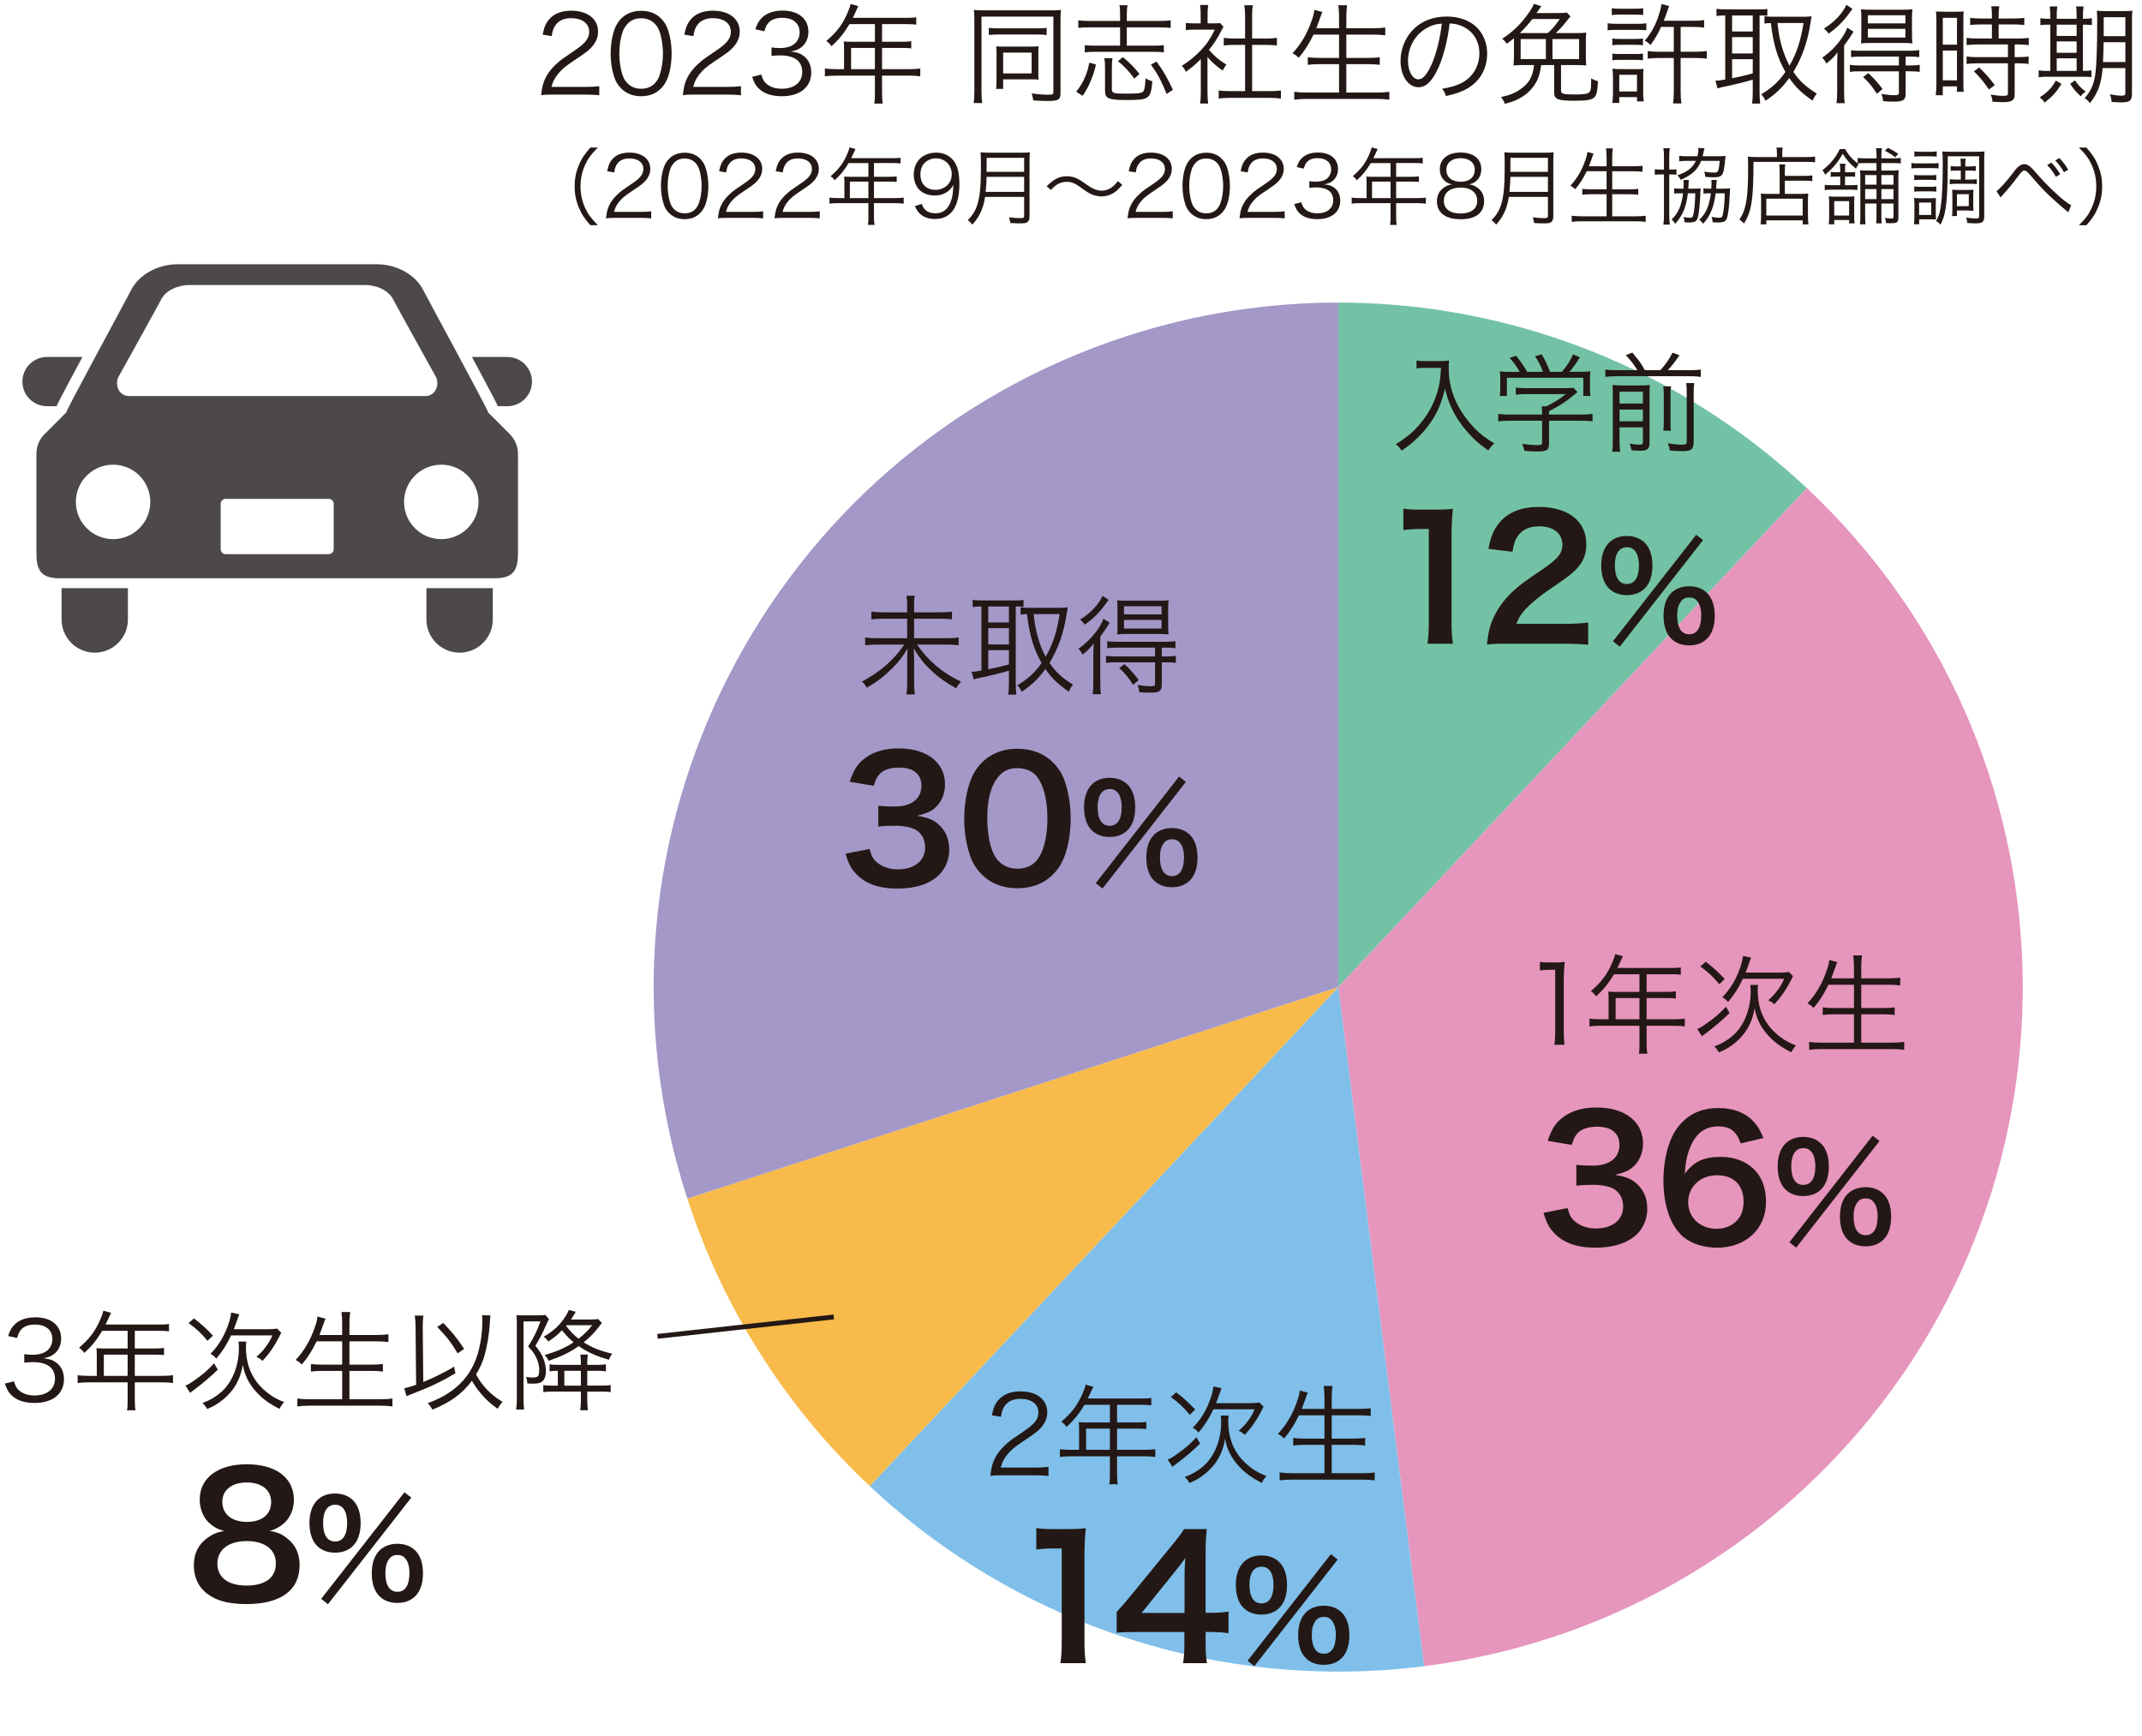<?xml version="1.0" encoding="utf-8"?>
<!-- Generator: Adobe Illustrator 24.3.0, SVG Export Plug-In . SVG Version: 6.00 Build 0)  -->
<svg version="1.1" id="レイヤー_1" xmlns="http://www.w3.org/2000/svg" xmlns:xlink="http://www.w3.org/1999/xlink" x="0px"
	 y="0px" width="178.126px" height="144.386px" viewBox="0 0 178.126 144.386" style="enable-background:new 0 0 178.126 144.386;"
	 xml:space="preserve">
<style type="text/css">
	.st0{fill-rule:evenodd;clip-rule:evenodd;fill:#73C2A6;}
	.st1{fill-rule:evenodd;clip-rule:evenodd;fill:#E695BD;}
	.st2{fill-rule:evenodd;clip-rule:evenodd;fill:#7FBFE9;}
	.st3{fill-rule:evenodd;clip-rule:evenodd;fill:#F8BA4A;}
	.st4{fill-rule:evenodd;clip-rule:evenodd;fill:#A498C8;}
	.st5{fill:#4C4948;}
	.st6{fill:#231815;}
	.st7{fill:none;stroke:#231815;stroke-width:0.4;stroke-miterlimit:10;}
</style>
<g>
	<path class="st0" d="M111.29,25.16c14.477,0,28.41,5.517,38.964,15.427L111.29,82.079V25.16z"/>
	<path class="st1" d="M150.254,40.587c22.915,21.519,24.048,57.54,2.528,80.456c-9.067,9.655-21.217,15.846-34.358,17.506
		l-7.134-56.47L150.254,40.587z"/>
	<path class="st2" d="M118.424,138.549c-16.83,2.126-33.731-3.365-46.098-14.978l38.964-41.492L118.424,138.549z"/>
	<path class="st3" d="M72.327,123.571c-6.989-6.563-12.207-14.785-15.169-23.903l54.133-17.589L72.327,123.571z"/>
	<path class="st4" d="M57.157,99.668c-9.714-29.897,6.647-62.008,36.544-71.722c5.68-1.846,11.616-2.786,17.589-2.786v56.919
		L57.157,99.668z"/>
</g>
<g>
	<g>
		<path class="st5" d="M4.702,33.777c0.19-0.416,0.555-1.101,1.194-2.302c0.294-0.554,0.622-1.164,0.958-1.79H3.908
			c-1.129,0-2.046,0.914-2.046,2.046c0,1.13,0.917,2.046,2.046,2.046H4.702z"/>
		<path class="st5" d="M42.193,29.685h-2.946c0.338,0.626,0.665,1.236,0.958,1.79c0.639,1.201,1.002,1.886,1.194,2.302h0.794
			c1.129,0,2.046-0.916,2.046-2.046C44.239,30.599,43.322,29.685,42.193,29.685z"/>
		<path class="st5" d="M5.122,51.512c0,1.523,1.236,2.758,2.758,2.758c1.523,0,2.757-1.235,2.757-2.758v-2.608H5.122V51.512z"/>
		<path class="st5" d="M35.461,51.512c0,1.523,1.236,2.758,2.76,2.758s2.758-1.235,2.758-2.758v-2.608h-5.518V51.512z"/>
		<path class="st5" d="M40.587,34.289c0.14,0.041-5.106-9.586-5.357-10.105c-0.662-1.379-2.299-2.21-3.895-2.21
			c-1.844,0-6.981,0-6.981,0s-7.744,0-9.589,0c-1.597,0-3.23,0.832-3.895,2.21c-0.251,0.52-5.494,10.147-5.355,10.105
			c0,0-1.697,1.693-1.826,1.829c-0.714,0.767-0.662,1.43-0.662,2.095c0,0,0,6.231,0,7.661c0,1.429,0.255,2.211,1.94,2.211h36.169
			c1.685,0,1.941-0.782,1.941-2.211c0-1.43,0-7.661,0-7.661c0-0.665,0.05-1.328-0.666-2.095
			C42.286,35.982,40.587,34.289,40.587,34.289z M9.854,31.336c0,0,3.369-6.068,3.568-6.465c0.34-0.678,1.31-1.169,2.302-1.169
			h14.652c0.993,0,1.962,0.491,2.302,1.169c0.2,0.397,3.569,6.465,3.569,6.465c0.31,0.559,0.036,1.598-0.883,1.598H10.736
			C9.817,32.935,9.544,31.895,9.854,31.336z M9.404,44.831c-1.71,0-3.096-1.385-3.096-3.095c0-1.711,1.386-3.096,3.096-3.096
			s3.095,1.385,3.095,3.096C12.499,43.446,11.114,44.831,9.404,44.831z M27.75,45.668c0,0.226-0.184,0.41-0.409,0.41h-8.581
			c-0.226,0-0.41-0.184-0.41-0.41v-3.78c0-0.224,0.184-0.406,0.41-0.406h8.581c0.225,0,0.409,0.182,0.409,0.406L27.75,45.668
			L27.75,45.668z M36.697,44.831c-1.71,0-3.097-1.385-3.097-3.095c0-1.711,1.388-3.096,3.097-3.096c1.71,0,3.096,1.386,3.096,3.096
			C39.793,43.446,38.406,44.831,36.697,44.831z"/>
	</g>
</g>
<g>
	<path class="st6" d="M45.988,7.866c-0.567,0-0.702,0.009-0.99,0.045c0.099-0.711,0.126-0.847,0.261-1.188
		c0.225-0.567,0.603-1.062,1.17-1.549c0.315-0.27,0.333-0.278,1.377-0.99c0.892-0.603,1.188-0.999,1.188-1.548
		c0-0.685-0.576-1.126-1.495-1.126c-0.594,0-1.035,0.198-1.305,0.585c-0.171,0.243-0.252,0.46-0.315,0.91l-0.756-0.127
		c0.135-0.647,0.27-0.963,0.567-1.296c0.405-0.459,1.018-0.693,1.81-0.693c1.359,0,2.233,0.685,2.233,1.747
		c0,0.459-0.18,0.891-0.531,1.278c-0.27,0.306-0.504,0.477-1.53,1.161c-0.711,0.477-1,0.729-1.296,1.107
		c-0.279,0.369-0.405,0.612-0.513,1.044h2.872c0.45,0,0.756-0.018,1.099-0.062V7.92c-0.36-0.036-0.657-0.054-1.107-0.054H45.988z"/>
	<path class="st6" d="M51.664,7.361c-0.243-0.242-0.432-0.521-0.54-0.828c-0.225-0.63-0.342-1.341-0.342-2.079
		c0-0.954,0.207-1.927,0.522-2.449c0.432-0.729,1.125-1.107,2.017-1.107c0.666,0,1.242,0.217,1.647,0.64
		c0.252,0.252,0.432,0.531,0.54,0.828c0.225,0.621,0.342,1.342,0.342,2.089c0,1.089-0.234,2.053-0.63,2.602
		c-0.45,0.63-1.08,0.945-1.909,0.945C52.645,8.001,52.087,7.785,51.664,7.361z M52.186,1.979c-0.189,0.207-0.333,0.432-0.405,0.657
		c-0.189,0.549-0.279,1.161-0.279,1.818c0,0.837,0.18,1.72,0.423,2.143C52.24,7.119,52.708,7.38,53.32,7.38
		c0.45,0,0.837-0.145,1.107-0.423c0.198-0.207,0.342-0.441,0.423-0.702c0.189-0.559,0.279-1.152,0.279-1.819
		c0-0.783-0.171-1.674-0.405-2.098c-0.297-0.54-0.783-0.819-1.414-0.819C52.843,1.519,52.474,1.672,52.186,1.979z"/>
	<path class="st6" d="M57.771,7.866c-0.567,0-0.702,0.009-0.99,0.045c0.099-0.711,0.126-0.847,0.261-1.188
		c0.225-0.567,0.603-1.062,1.17-1.549c0.315-0.27,0.333-0.278,1.377-0.99c0.892-0.603,1.188-0.999,1.188-1.548
		c0-0.685-0.576-1.126-1.495-1.126c-0.594,0-1.035,0.198-1.305,0.585c-0.171,0.243-0.252,0.46-0.315,0.91l-0.756-0.127
		c0.135-0.647,0.27-0.963,0.567-1.296c0.405-0.459,1.018-0.693,1.81-0.693c1.359,0,2.233,0.685,2.233,1.747
		c0,0.459-0.18,0.891-0.531,1.278c-0.27,0.306-0.504,0.477-1.53,1.161c-0.711,0.477-1,0.729-1.296,1.107
		c-0.279,0.369-0.405,0.612-0.513,1.044h2.872c0.45,0,0.756-0.018,1.099-0.062V7.92c-0.36-0.036-0.657-0.054-1.107-0.054H57.771z"/>
	<path class="st6" d="M63.302,6.2c0.144,0.469,0.271,0.657,0.549,0.855c0.306,0.216,0.702,0.324,1.162,0.324
		c1.044,0,1.701-0.54,1.701-1.396c0-0.892-0.639-1.378-1.836-1.378c-0.252,0-0.477,0.019-0.72,0.046V3.94
		c0.207,0.036,0.423,0.055,0.666,0.055c0.594,0,1.036-0.136,1.314-0.414c0.225-0.217,0.36-0.55,0.36-0.874
		c0-0.773-0.54-1.224-1.45-1.224c-0.549,0-0.945,0.152-1.197,0.477c-0.126,0.162-0.189,0.307-0.288,0.64l-0.747-0.162
		c0.153-0.459,0.261-0.666,0.486-0.9c0.396-0.433,1.008-0.657,1.792-0.657c1.305,0,2.133,0.685,2.133,1.765
		c0,0.549-0.234,1.035-0.63,1.314c-0.234,0.171-0.432,0.243-0.847,0.324c0.522,0.054,0.801,0.152,1.107,0.387
		c0.396,0.306,0.604,0.783,0.604,1.359c0,1.216-0.937,1.972-2.44,1.972c-0.909,0-1.584-0.252-2.017-0.738
		c-0.189-0.216-0.297-0.414-0.459-0.873L63.302,6.2z"/>
	<path class="st6" d="M70.19,3.977c0-0.198-0.009-0.351-0.027-0.531c0.189,0.019,0.387,0.027,0.639,0.027h1.954V2.005H70.64
		c-0.459,0.766-0.891,1.297-1.494,1.837c-0.144-0.207-0.234-0.297-0.432-0.433c0.891-0.756,1.377-1.413,1.8-2.421
		c0.117-0.262,0.18-0.469,0.225-0.657l0.639,0.18c-0.036,0.072-0.063,0.135-0.117,0.243l-0.342,0.729h4.465
		c0.396,0,0.585-0.01,0.81-0.045V2.05c-0.225-0.035-0.441-0.045-0.81-0.045H73.35v1.468h1.629c0.369,0,0.567-0.009,0.801-0.045
		v0.594c-0.234-0.026-0.45-0.036-0.792-0.036H73.35V5.75h2.269c0.405,0,0.657-0.018,0.91-0.054v0.648
		c-0.261-0.036-0.541-0.055-0.91-0.055H73.35v1.486c0,0.387,0.018,0.603,0.063,0.837h-0.711c0.045-0.226,0.054-0.423,0.054-0.837
		V6.29h-3.25c-0.369,0-0.648,0.019-0.909,0.055V5.696c0.261,0.036,0.513,0.054,0.909,0.054h0.685V3.977z M72.755,5.75V3.985h-1.98
		V5.75H72.755z"/>
	<path class="st6" d="M81.025,1.636c0-0.333-0.009-0.566-0.036-0.81c0.207,0.026,0.486,0.036,0.855,0.036h5.555
		c0.351,0,0.621-0.01,0.828-0.036c-0.027,0.243-0.036,0.468-0.036,0.819v6.104c0,0.54-0.18,0.648-1.098,0.648
		c-0.333,0-0.729-0.019-1.17-0.045c-0.027-0.208-0.063-0.379-0.135-0.586c0.567,0.081,0.955,0.108,1.387,0.108
		c0.342,0,0.423-0.036,0.423-0.198V1.384H81.62v6.221c0,0.433,0.018,0.685,0.063,0.964h-0.711c0.036-0.288,0.054-0.585,0.054-0.964
		V1.636z M82.232,2.312c0.189,0.036,0.36,0.045,0.729,0.045h3.349c0.378,0,0.531-0.009,0.729-0.045v0.603
		c-0.198-0.036-0.378-0.045-0.711-0.045h-3.376c-0.324,0-0.513,0.009-0.72,0.045V2.312z M86.346,6.102
		c0,0.198,0.009,0.369,0.027,0.522c-0.18-0.019-0.351-0.027-0.558-0.027H83.42v0.792h-0.585c0.027-0.243,0.036-0.478,0.036-0.828
		V4.399c0-0.188-0.009-0.387-0.027-0.549c0.189,0.019,0.369,0.027,0.604,0.027h2.269c0.297,0,0.459-0.009,0.657-0.027
		c-0.018,0.162-0.027,0.252-0.027,0.54V6.102z M83.42,6.102h2.368V4.373H83.42V6.102z"/>
	<path class="st6" d="M89.499,7.632c0.378-0.504,0.567-0.819,0.774-1.323c0.135-0.324,0.207-0.576,0.315-1.099l0.549,0.153
		c-0.126,0.558-0.216,0.837-0.396,1.27c-0.225,0.558-0.369,0.828-0.711,1.332L89.499,7.632z M93.146,1.222
		c0-0.387-0.01-0.576-0.055-0.783h0.676c-0.045,0.226-0.063,0.433-0.063,0.783v0.522h2.71c0.396,0,0.693-0.019,0.937-0.054v0.63
		c-0.288-0.027-0.585-0.045-0.937-0.045h-2.71v1.521h2.26c0.378,0,0.595-0.009,0.819-0.045v0.603
		c-0.225-0.035-0.45-0.045-0.819-0.045h-4.916c-0.378,0-0.612,0.01-0.837,0.045V3.752c0.225,0.036,0.45,0.045,0.828,0.045h2.107
		V2.275h-2.548c-0.414,0-0.666,0.009-0.927,0.045V1.69c0.243,0.035,0.531,0.054,0.927,0.054h2.548V1.222z M92.515,4.841
		c-0.045,0.243-0.054,0.414-0.054,0.828v1.729c0,0.352,0.117,0.388,1.161,0.388c1.107,0,1.359-0.036,1.477-0.217
		c0.09-0.144,0.135-0.468,0.162-1.062c0.198,0.126,0.342,0.188,0.567,0.243c-0.136,1.494-0.243,1.566-2.215,1.566
		c-0.738,0-1.126-0.036-1.368-0.136c-0.262-0.099-0.352-0.27-0.352-0.666V5.669c0-0.314-0.009-0.513-0.054-0.828H92.515z
		 M94.325,6.543c-0.433-0.612-0.811-1.018-1.359-1.459l0.414-0.333c0.584,0.486,0.908,0.819,1.377,1.396L94.325,6.543z
		 M97.017,7.812c-0.424-1.062-0.802-1.755-1.314-2.439L96.17,5.12c0.495,0.648,0.927,1.377,1.368,2.35L97.017,7.812z"/>
	<path class="st6" d="M100.415,7.722c0,0.378,0.018,0.64,0.053,0.883h-0.666c0.037-0.262,0.055-0.514,0.055-0.892v-2.8
		c-0.441,0.441-0.684,0.648-1.242,1.062c-0.1-0.217-0.172-0.324-0.334-0.504c0.631-0.396,1.126-0.802,1.621-1.333
		c0.469-0.504,0.766-0.945,1.116-1.675h-1.684c-0.271,0-0.468,0.01-0.72,0.036V1.906c0.242,0.027,0.441,0.036,0.701,0.036h0.531
		V1.104c0-0.261-0.018-0.495-0.045-0.692h0.676c-0.036,0.188-0.055,0.423-0.055,0.702v0.828h0.523c0.27,0,0.414-0.009,0.521-0.027
		l0.279,0.315c-0.062,0.099-0.117,0.198-0.217,0.387c-0.27,0.55-0.566,1.009-0.99,1.53c0.459,0.531,0.828,0.847,1.449,1.225
		c-0.135,0.171-0.215,0.297-0.305,0.495c-0.568-0.396-0.9-0.693-1.27-1.134V7.722z M103.538,1.258c0-0.306-0.018-0.477-0.062-0.819
		h0.711c-0.054,0.315-0.062,0.514-0.062,0.819v1.944h1.179c0.388,0,0.63-0.018,0.882-0.054v0.63
		c-0.278-0.026-0.566-0.045-0.882-0.045h-1.179v3.845h1.422c0.469,0,0.738-0.019,0.973-0.055v0.676
		c-0.297-0.045-0.576-0.063-0.973-0.063h-3.24c-0.396,0-0.676,0.019-0.964,0.063V7.523c0.233,0.036,0.504,0.055,0.972,0.055h1.225
		V3.733h-0.891c-0.307,0-0.604,0.019-0.883,0.045v-0.63c0.234,0.036,0.504,0.054,0.883,0.054h0.891V1.258z"/>
	<path class="st6" d="M109.229,2.878c-0.387,0.793-0.729,1.333-1.232,1.927c-0.181-0.18-0.289-0.261-0.514-0.378
		c0.721-0.774,1.233-1.647,1.611-2.764c0.135-0.387,0.189-0.594,0.198-0.847l0.675,0.181c-0.062,0.126-0.107,0.261-0.18,0.477
		c-0.027,0.081-0.135,0.379-0.324,0.874h1.891V1.393c0-0.359-0.018-0.621-0.062-0.954h0.729c-0.045,0.297-0.062,0.576-0.062,0.954
		v0.955h2.215c0.404,0,0.72-0.019,1.025-0.055v0.64c-0.332-0.036-0.621-0.055-1.018-0.055h-2.223v1.937h1.818
		c0.45,0,0.729-0.019,0.963-0.055v0.631c-0.261-0.036-0.54-0.055-0.963-0.055h-1.818v2.359h2.512c0.459,0,0.756-0.019,1.062-0.063
		v0.657c-0.343-0.045-0.613-0.063-1.054-0.063h-5.788c-0.434,0-0.738,0.019-1.062,0.063V7.632c0.314,0.045,0.603,0.063,1.053,0.063
		h2.674V5.336h-1.647c-0.414,0-0.702,0.019-0.954,0.055V4.76c0.242,0.036,0.504,0.055,0.954,0.055h1.647V2.878H109.229z"/>
	<path class="st6" d="M119.663,5.525c-0.521,1.188-1.053,1.729-1.701,1.729c-0.855,0-1.494-0.937-1.494-2.197
		c0-0.918,0.342-1.81,0.945-2.484c0.72-0.792,1.701-1.197,2.907-1.197c1.009,0,1.891,0.315,2.476,0.892
		c0.567,0.549,0.873,1.332,0.873,2.196c0,1.396-0.756,2.548-2.061,3.105c-0.406,0.172-0.748,0.279-1.369,0.415
		c-0.09-0.298-0.145-0.388-0.314-0.604c0.656-0.108,1.08-0.226,1.503-0.423c0.99-0.45,1.594-1.414,1.594-2.521
		c0-1.026-0.522-1.854-1.432-2.26c-0.333-0.144-0.595-0.207-1.044-0.225C120.411,3.202,120.068,4.58,119.663,5.525z M118.556,2.383
		c-0.908,0.55-1.467,1.567-1.467,2.684c0,0.864,0.378,1.53,0.863,1.53c0.379,0,0.738-0.423,1.126-1.306
		c0.369-0.846,0.702-2.179,0.819-3.331C119.357,2.005,118.97,2.131,118.556,2.383z"/>
	<path class="st6" d="M130.876,2.752c0.486,0,0.783-0.009,1.035-0.035c-0.027,0.233-0.036,0.44-0.036,0.828v1.071
		c0,0.387,0.009,0.603,0.036,0.828c-0.324-0.027-0.514-0.036-1.008-0.036h-1.09v2.134c0,0.261,0.197,0.314,1.098,0.314
		c0.82,0,1.135-0.045,1.261-0.197c0.126-0.145,0.144-0.315,0.144-1.144c0.217,0.126,0.369,0.188,0.568,0.234
		c-0.027,0.773-0.109,1.152-0.289,1.332c-0.197,0.216-0.656,0.297-1.656,0.297c-1.387,0-1.692-0.126-1.692-0.657V5.408h-1.081
		c-0.125,0.837-0.287,1.296-0.656,1.792c-0.279,0.387-0.648,0.702-1.099,0.954c-0.36,0.207-0.657,0.314-1.269,0.477
		c-0.1-0.252-0.162-0.369-0.324-0.558c0.756-0.171,1.16-0.333,1.611-0.648c0.729-0.504,1.035-1.044,1.143-2.017h-0.701
		c-0.486,0-0.721,0.009-1.01,0.036c0.027-0.234,0.037-0.45,0.037-0.828V3.185c-0.207,0.162-0.307,0.243-0.595,0.45
		c-0.126-0.171-0.198-0.261-0.378-0.414c0.945-0.63,1.566-1.233,2.197-2.143c0.252-0.36,0.342-0.514,0.422-0.757l0.631,0.189
		c-0.062,0.09-0.062,0.09-0.145,0.207c-0.026,0.027-0.035,0.045-0.107,0.162c-0.045,0.072-0.062,0.099-0.145,0.207h1.684
		c0.459,0,0.693-0.009,0.838-0.045l0.297,0.333c-0.108,0.117-0.127,0.144-0.307,0.369c-0.369,0.459-0.604,0.72-0.918,1.008H130.876z
		 M128.706,2.752c0.378-0.333,0.657-0.657,1.008-1.17h-2.286c-0.351,0.459-0.604,0.738-1.044,1.17H128.706z M128.553,3.247h-2.098
		v1.666h2.098V3.247z M129.103,4.913h2.215V3.247h-2.215V4.913z"/>
	<path class="st6" d="M133.692,1.934c0.207,0.035,0.378,0.045,0.721,0.045h1.773c0.369,0,0.531-0.01,0.72-0.045v0.585
		c-0.181-0.027-0.324-0.036-0.657-0.036h-1.836c-0.324,0-0.505,0.009-0.721,0.036V1.934z M134.034,0.682
		c0.217,0.036,0.369,0.045,0.693,0.045h1.225c0.314,0,0.468-0.009,0.693-0.045v0.567c-0.226-0.027-0.405-0.036-0.693-0.036h-1.225
		c-0.288,0-0.477,0.009-0.693,0.036V0.682z M134.079,3.202c0.189,0.027,0.324,0.036,0.648,0.036h1.26
		c0.324,0,0.451-0.009,0.64-0.036v0.559c-0.207-0.027-0.351-0.036-0.64-0.036h-1.26c-0.297,0-0.45,0.009-0.648,0.036V3.202z
		 M134.079,4.454c0.189,0.026,0.324,0.036,0.648,0.036h1.26c0.316,0,0.46-0.01,0.64-0.036v0.558
		c-0.216-0.026-0.351-0.036-0.64-0.036h-1.26c-0.297,0-0.459,0.01-0.648,0.036V4.454z M134.079,8.56
		c0.036-0.253,0.055-0.514,0.055-0.874V6.471c0-0.315-0.01-0.495-0.045-0.757c0.216,0.027,0.468,0.036,0.72,0.036h1.188
		c0.387,0,0.495,0,0.676-0.026c-0.019,0.197-0.027,0.396-0.027,0.711v1.251c0,0.262,0.009,0.459,0.045,0.747h-0.559V8.073h-1.477
		V8.56H134.079z M134.655,7.604h1.477V6.219h-1.477V7.604z M138.13,2.239c-0.278,0.612-0.467,0.937-0.873,1.504
		c-0.152-0.162-0.306-0.271-0.477-0.36c0.559-0.666,0.918-1.333,1.18-2.188c0.117-0.352,0.18-0.622,0.207-0.855l0.63,0.153
		c-0.019,0.09-0.026,0.099-0.091,0.27c0,0.009-0.045,0.135-0.098,0.288c-0.063,0.189-0.109,0.315-0.253,0.675h2.448
		c0.388,0,0.658-0.018,0.91-0.054v0.621c-0.243-0.036-0.522-0.054-0.9-0.054h-1.053v2.062h1.269c0.388,0,0.667-0.018,0.909-0.054
		v0.63c-0.261-0.036-0.54-0.054-0.909-0.054h-1.269v2.8c0,0.369,0.018,0.675,0.071,0.981h-0.702
		c0.045-0.324,0.062-0.604,0.062-0.981v-2.8h-1.26c-0.36,0-0.612,0.018-0.909,0.054v-0.63c0.233,0.036,0.504,0.054,0.864,0.054
		h1.305V2.239H138.13z"/>
	<path class="st6" d="M143.398,1.285c-0.233,0-0.433,0.009-0.657,0.045V0.735c0.217,0.027,0.432,0.046,0.702,0.046h2.854
		c0.306,0,0.468-0.01,0.675-0.036v0.558c-0.36-0.018-0.396-0.018-0.648-0.018v6.4c0,0.396,0.019,0.712,0.054,0.928h-0.675
		c0.036-0.261,0.054-0.576,0.054-0.937V6.624c-0.566,0.171-1.27,0.351-2.484,0.611c-0.18,0.036-0.314,0.072-0.441,0.117l-0.18-0.639
		c0.189,0,0.324-0.019,0.818-0.1V1.285H143.398z M144.038,2.617h1.719V1.285h-1.719V2.617z M144.038,4.445h1.719V3.086h-1.719V4.445
		z M144.038,6.507c0.693-0.136,1.044-0.217,1.719-0.405v-1.18h-1.719V6.507z M149.97,1.393c0.234,0,0.46-0.009,0.676-0.035
		c-0.018,0.09-0.054,0.333-0.081,0.513c-0.226,1.539-0.692,2.881-1.431,4.114c0.513,0.747,1.035,1.233,1.953,1.801
		c-0.135,0.152-0.243,0.324-0.352,0.585c-0.928-0.648-1.404-1.107-1.944-1.882c-0.576,0.792-1.134,1.333-1.972,1.891
		c-0.107-0.225-0.207-0.387-0.359-0.54c0.863-0.513,1.439-1.035,2.016-1.854c-0.666-1.17-0.999-2.269-1.215-4.069
		c-0.279,0.009-0.36,0.019-0.531,0.045V1.348c0.225,0.036,0.423,0.045,0.756,0.045H149.97z M147.81,1.915
		c0.108,0.892,0.18,1.287,0.342,1.882c0.172,0.621,0.388,1.152,0.658,1.665c0.603-1.044,0.927-2.043,1.17-3.547H147.81z"/>
	<path class="st6" d="M152.778,5.399c0-0.36,0.01-0.64,0.027-1.045c-0.261,0.36-0.504,0.604-0.928,0.928
		c-0.116-0.226-0.197-0.342-0.342-0.486c0.676-0.468,1.225-1.026,1.684-1.72c0.18-0.27,0.289-0.485,0.396-0.774l0.521,0.334
		c-0.215,0.359-0.404,0.639-0.783,1.152v3.78c0,0.478,0.01,0.721,0.055,1.009h-0.685c0.036-0.261,0.054-0.54,0.054-0.99V5.399z
		 M154.048,0.735c-0.477,0.648-0.477,0.648-0.684,0.892c-0.424,0.486-0.793,0.819-1.306,1.171c-0.108-0.172-0.207-0.279-0.378-0.424
		c0.855-0.531,1.539-1.251,1.863-1.972L154.048,0.735z M154.759,4.706c-0.323,0-0.584,0.009-0.828,0.045V4.175
		c0.226,0.036,0.433,0.045,0.838,0.045h3.997c0.378,0,0.621-0.018,0.837-0.054v0.585c-0.252-0.036-0.504-0.045-0.828-0.045h-0.306
		v0.738h0.342c0.36,0,0.595-0.019,0.828-0.054v0.585c-0.252-0.036-0.485-0.045-0.828-0.045h-0.342v1.872
		c0,0.514-0.198,0.648-0.973,0.648c-0.278,0-0.558-0.009-0.899-0.036c-0.027-0.261-0.055-0.387-0.145-0.604
		c0.441,0.072,0.811,0.108,1.053,0.108c0.342,0,0.405-0.036,0.405-0.216V5.931h-3.249c-0.334,0-0.568,0.009-0.829,0.045V5.391
		c0.234,0.035,0.468,0.054,0.829,0.054h3.249V4.706H154.759z M155.605,3.571c-0.387,0-0.647,0.01-0.847,0.036
		c0.019-0.225,0.027-0.396,0.027-0.846V1.591c0-0.441-0.009-0.594-0.027-0.819c0.226,0.027,0.451,0.036,0.874,0.036h2.538
		c0.424,0,0.658-0.009,0.865-0.036c-0.027,0.217-0.037,0.441-0.037,0.838v1.161c0,0.405,0.01,0.621,0.037,0.837
		c-0.217-0.026-0.478-0.036-0.838-0.036H155.605z M156.083,7.803c-0.387-0.612-0.666-0.945-1.152-1.396l0.432-0.333
		c0.486,0.459,0.729,0.729,1.188,1.323L156.083,7.803z M155.327,1.942h3.123V1.267h-3.123V1.942z M155.327,3.121h3.123v-0.72h-3.123
		V3.121z"/>
	<path class="st6" d="M161.028,1.816c0-0.378-0.008-0.631-0.035-0.864c0.189,0.018,0.189,0.018,0.828,0.026h0.666
		c0.459,0,0.612-0.009,0.811-0.026c-0.027,0.216-0.027,0.359-0.027,0.882v4.934c0,0.433,0.01,0.666,0.027,0.864h-0.559v-0.45h-1.18
		V7.92h-0.584c0.035-0.271,0.053-0.576,0.053-0.954V1.816z M161.56,3.716h1.18V1.483h-1.18V3.716z M161.56,6.678h1.18V4.202h-1.18
		V6.678z M164.702,2.032c-0.314,0-0.639,0.018-0.864,0.045V1.483c0.226,0.035,0.478,0.054,0.854,0.054h0.955V1.249
		c0-0.279-0.018-0.486-0.055-0.729h0.667c-0.036,0.234-0.054,0.433-0.054,0.729v0.288h1.277c0.369,0,0.621-0.019,0.855-0.054v0.594
		c-0.234-0.027-0.513-0.045-0.855-0.045h-1.277v1.17h1.593c0.396,0,0.685-0.018,0.909-0.054v0.604
		c-0.242-0.036-0.504-0.055-0.873-0.055h-0.297v1.054h0.279c0.396,0,0.656-0.018,0.882-0.054v0.621
		c-0.261-0.036-0.504-0.055-0.882-0.055h-0.279v2.521c0,0.576-0.198,0.711-1.035,0.711c-0.145,0-0.289-0.009-0.811-0.036
		c-0.018-0.234-0.055-0.396-0.145-0.594c0.352,0.062,0.757,0.107,1.027,0.107c0.342,0,0.404-0.036,0.404-0.233V5.264h-2.539
		c-0.332,0-0.639,0.019-0.9,0.055V4.697c0.226,0.036,0.496,0.054,0.91,0.054h2.529V3.697h-2.529c-0.369,0-0.639,0.019-0.91,0.055
		V3.148c0.226,0.036,0.523,0.054,0.91,0.054h1.197v-1.17H164.702z M165.396,7.442c-0.469-0.684-0.721-0.999-1.252-1.512l0.441-0.315
		c0.541,0.513,0.838,0.847,1.297,1.468L165.396,7.442z"/>
	<path class="st6" d="M170.503,1.393c0-0.359-0.018-0.603-0.054-0.854h0.63c-0.035,0.233-0.045,0.504-0.045,0.864v0.162h1.656V1.393
		c0-0.404-0.008-0.639-0.045-0.854h0.621c-0.035,0.225-0.053,0.485-0.053,0.864v0.162c0.323,0,0.584-0.019,0.746-0.055v0.576
		c-0.188-0.026-0.369-0.036-0.746-0.036v3.845c0.323,0,0.549-0.019,0.711-0.045v0.558c-0.207-0.018-0.469-0.026-0.82-0.026h-2.844
		c-0.36,0-0.531,0.009-0.729,0.045V5.85c0.18,0.036,0.378,0.045,0.72,0.045h0.252V2.05h-0.054c-0.369,0-0.603,0.01-0.774,0.045V1.51
		c0.162,0.036,0.396,0.055,0.774,0.055h0.054V1.393z M171.431,6.975c-0.441,0.702-0.711,1.009-1.404,1.558
		c-0.117-0.189-0.207-0.288-0.414-0.433c0.675-0.44,1.018-0.801,1.35-1.404L171.431,6.975z M172.69,2.986V2.05h-1.656v0.937H172.69z
		 M172.69,4.391V3.445h-1.656v0.945H172.69z M172.69,5.895V4.85h-1.656v1.045H172.69z M172.556,6.687
		c0.289,0.423,0.469,0.612,0.883,0.928c-0.18,0.126-0.262,0.207-0.414,0.387c-0.387-0.36-0.594-0.594-0.873-1.035L172.556,6.687z
		 M174.852,5.66c-0.116,1.323-0.369,2.025-1.054,2.917c-0.215-0.261-0.225-0.271-0.44-0.414c0.54-0.63,0.756-1.125,0.892-2.035
		c0.09-0.656,0.152-2.25,0.152-4.177c0-0.604-0.009-0.811-0.035-1.062c0.252,0.027,0.449,0.036,0.863,0.036h1.242
		c0.414,0,0.613-0.009,0.855-0.036c-0.027,0.207-0.035,0.478-0.035,0.873V7.83c0,0.306-0.082,0.495-0.244,0.585
		c-0.107,0.063-0.359,0.099-0.729,0.099c-0.127,0-0.225-0.009-0.711-0.035c-0.027-0.262-0.055-0.369-0.145-0.64
		c0.495,0.09,0.702,0.117,0.99,0.117c0.217,0,0.288-0.054,0.288-0.198V5.66H174.852z M174.933,3.509
		c-0.018,0.882-0.018,1.071-0.054,1.647h1.863V3.509H174.933z M176.742,1.429h-1.8v1.225c0,0.153,0,0.189,0,0.352h1.8V1.429z"/>
	<path class="st6" d="M49.094,18.728c-0.525-0.603-0.742-0.938-0.974-1.506c-0.231-0.561-0.336-1.113-0.336-1.723
		s0.105-1.163,0.336-1.724c0.231-0.567,0.448-0.903,0.974-1.506h0.624c-0.588,0.596-0.82,0.911-1.065,1.45
		c-0.252,0.561-0.378,1.142-0.378,1.779c0,0.637,0.126,1.219,0.378,1.778c0.245,0.54,0.477,0.854,1.065,1.45H49.094z"/>
	<path class="st6" d="M51.163,18.118c-0.441,0-0.546,0.007-0.771,0.035c0.077-0.554,0.098-0.658,0.203-0.925
		c0.175-0.441,0.469-0.826,0.911-1.204c0.245-0.211,0.259-0.218,1.072-0.771c0.693-0.47,0.924-0.777,0.924-1.205
		c0-0.532-0.448-0.875-1.163-0.875c-0.462,0-0.806,0.153-1.016,0.455c-0.133,0.188-0.196,0.357-0.245,0.707l-0.588-0.098
		c0.105-0.505,0.21-0.75,0.441-1.009c0.315-0.357,0.792-0.539,1.408-0.539c1.058,0,1.737,0.532,1.737,1.358
		c0,0.357-0.14,0.693-0.413,0.995c-0.21,0.237-0.392,0.371-1.191,0.903c-0.553,0.371-0.777,0.567-1.008,0.861
		c-0.217,0.287-0.315,0.477-0.399,0.812h2.234c0.35,0,0.588-0.015,0.854-0.049v0.588c-0.28-0.028-0.511-0.042-0.861-0.042H51.163z"
		/>
	<path class="st6" d="M55.649,17.726c-0.189-0.188-0.336-0.406-0.42-0.644c-0.175-0.491-0.266-1.044-0.266-1.618
		c0-0.742,0.161-1.499,0.406-1.905c0.336-0.567,0.875-0.861,1.569-0.861c0.519,0,0.967,0.168,1.282,0.497
		c0.196,0.196,0.336,0.413,0.42,0.645c0.175,0.483,0.266,1.044,0.266,1.625c0,0.848-0.182,1.597-0.49,2.023
		c-0.351,0.491-0.841,0.736-1.485,0.736C56.412,18.224,55.978,18.055,55.649,17.726z M56.055,13.538
		c-0.147,0.161-0.259,0.336-0.315,0.511c-0.147,0.428-0.217,0.903-0.217,1.415c0,0.651,0.14,1.338,0.329,1.667
		c0.245,0.406,0.609,0.609,1.085,0.609c0.35,0,0.651-0.112,0.861-0.329c0.154-0.161,0.266-0.344,0.33-0.547
		c0.147-0.434,0.217-0.896,0.217-1.415c0-0.608-0.133-1.302-0.315-1.632c-0.231-0.42-0.609-0.637-1.1-0.637
		C56.566,13.181,56.279,13.3,56.055,13.538z"/>
	<path class="st6" d="M60.471,18.118c-0.441,0-0.546,0.007-0.771,0.035c0.077-0.554,0.098-0.658,0.203-0.925
		c0.175-0.441,0.469-0.826,0.911-1.204c0.245-0.211,0.259-0.218,1.072-0.771c0.693-0.47,0.924-0.777,0.924-1.205
		c0-0.532-0.448-0.875-1.163-0.875c-0.462,0-0.806,0.153-1.016,0.455c-0.133,0.188-0.196,0.357-0.245,0.707l-0.588-0.098
		c0.105-0.505,0.21-0.75,0.441-1.009c0.315-0.357,0.792-0.539,1.408-0.539c1.058,0,1.737,0.532,1.737,1.358
		c0,0.357-0.14,0.693-0.413,0.995c-0.21,0.237-0.392,0.371-1.191,0.903c-0.553,0.371-0.777,0.567-1.008,0.861
		c-0.217,0.287-0.315,0.477-0.399,0.812h2.234c0.35,0,0.588-0.015,0.854-0.049v0.588c-0.28-0.028-0.511-0.042-0.861-0.042H60.471z"
		/>
	<path class="st6" d="M65.179,18.118c-0.441,0-0.546,0.007-0.771,0.035c0.077-0.554,0.098-0.658,0.203-0.925
		c0.175-0.441,0.469-0.826,0.911-1.204c0.245-0.211,0.259-0.218,1.072-0.771c0.693-0.47,0.924-0.777,0.924-1.205
		c0-0.532-0.448-0.875-1.163-0.875c-0.462,0-0.806,0.153-1.016,0.455c-0.133,0.188-0.196,0.357-0.245,0.707l-0.588-0.098
		c0.105-0.505,0.21-0.75,0.441-1.009c0.315-0.357,0.792-0.539,1.408-0.539c1.058,0,1.737,0.532,1.737,1.358
		c0,0.357-0.14,0.693-0.413,0.995c-0.21,0.237-0.392,0.371-1.191,0.903c-0.553,0.371-0.777,0.567-1.008,0.861
		c-0.217,0.287-0.315,0.477-0.399,0.812h2.234c0.35,0,0.588-0.015,0.854-0.049v0.588c-0.28-0.028-0.511-0.042-0.861-0.042H65.179z"
		/>
	<path class="st6" d="M70.219,15.093c0-0.154-0.007-0.273-0.021-0.413c0.147,0.014,0.301,0.021,0.497,0.021h1.52v-1.142h-1.646
		c-0.357,0.596-0.693,1.009-1.163,1.429c-0.112-0.161-0.182-0.231-0.336-0.336c0.693-0.589,1.072-1.1,1.401-1.884
		c0.091-0.203,0.14-0.364,0.175-0.512l0.497,0.141c-0.028,0.056-0.049,0.104-0.091,0.188l-0.266,0.567h3.474
		c0.308,0,0.455-0.007,0.63-0.035v0.477c-0.175-0.028-0.343-0.035-0.63-0.035h-1.583V14.7h1.268c0.287,0,0.441-0.007,0.623-0.035
		v0.463c-0.182-0.021-0.35-0.028-0.616-0.028h-1.275v1.373h1.765c0.315,0,0.511-0.015,0.708-0.042v0.504
		c-0.203-0.028-0.42-0.042-0.708-0.042h-1.765v1.155c0,0.302,0.014,0.47,0.049,0.651h-0.553c0.035-0.175,0.042-0.329,0.042-0.651
		v-1.155h-2.528c-0.287,0-0.504,0.014-0.708,0.042v-0.504c0.203,0.027,0.399,0.042,0.708,0.042h0.532V15.093z M72.215,16.473V15.1
		h-1.541v1.373H72.215z"/>
	<path class="st6" d="M76.653,16.955c0.084,0.231,0.14,0.33,0.252,0.448c0.196,0.218,0.497,0.33,0.882,0.33
		c0.504,0,0.869-0.203,1.128-0.645c0.133-0.225,0.245-0.567,0.301-0.896c0.028-0.176,0.049-0.463,0.063-0.819
		c-0.098,0.188-0.154,0.259-0.28,0.392c-0.357,0.336-0.75,0.49-1.275,0.49c-0.518,0-0.959-0.161-1.261-0.462
		s-0.476-0.764-0.476-1.261c0-1.113,0.75-1.842,1.898-1.842c0.785,0,1.429,0.448,1.695,1.177c0.14,0.378,0.203,0.854,0.203,1.456
		c0,0.974-0.203,1.766-0.581,2.234c-0.351,0.441-0.812,0.651-1.457,0.651c-0.483,0-0.875-0.126-1.177-0.378
		c-0.196-0.161-0.308-0.322-0.49-0.693L76.653,16.955z M79.146,14.49c0-0.757-0.561-1.324-1.31-1.324
		c-0.462,0-0.883,0.225-1.114,0.596c-0.112,0.183-0.182,0.462-0.182,0.735c0,0.792,0.483,1.289,1.247,1.289
		C78.564,15.786,79.146,15.232,79.146,14.49z"/>
	<path class="st6" d="M81.917,16.374c-0.063,0.406-0.154,0.757-0.288,1.086c-0.182,0.462-0.378,0.771-0.77,1.219
		c-0.126-0.161-0.224-0.26-0.385-0.371c0.434-0.435,0.658-0.806,0.826-1.373c0.196-0.665,0.273-1.527,0.273-3.082
		c0-0.645-0.007-0.924-0.028-1.19c0.252,0.028,0.435,0.035,0.735,0.035h2.634c0.308,0,0.49-0.007,0.728-0.035
		c-0.021,0.189-0.028,0.364-0.028,0.722v4.608c0,0.252-0.063,0.399-0.196,0.49c-0.112,0.07-0.245,0.091-0.56,0.091
		c-0.231,0-0.525-0.007-0.84-0.028c-0.021-0.182-0.049-0.294-0.112-0.476c0.35,0.049,0.666,0.069,1.001,0.069
		c0.203,0,0.259-0.042,0.259-0.217v-1.548H81.917z M85.167,15.954v-1.247h-3.124c-0.007,0.386-0.021,0.651-0.077,1.247H85.167z
		 M85.167,14.287v-1.163H82.05l-0.007,0.995v0.168H85.167z"/>
	<path class="st6" d="M87.039,15.484c0.623-0.609,1.057-0.826,1.688-0.826c0.315,0,0.596,0.063,0.875,0.203
		c0.182,0.091,0.273,0.147,0.659,0.42c0.588,0.421,0.945,0.574,1.345,0.574c0.196,0,0.392-0.042,0.56-0.118
		c0.302-0.127,0.498-0.295,0.799-0.68l0.364,0.315c-0.336,0.392-0.525,0.56-0.806,0.721c-0.266,0.154-0.602,0.238-0.924,0.238
		c-0.217,0-0.448-0.042-0.665-0.112c-0.294-0.104-0.519-0.23-0.974-0.567c-0.553-0.413-0.833-0.532-1.261-0.532
		c-0.266,0-0.49,0.057-0.721,0.183c-0.196,0.112-0.33,0.224-0.588,0.49L87.039,15.484z"/>
	<path class="st6" d="M94.535,18.118c-0.441,0-0.546,0.007-0.771,0.035c0.077-0.554,0.098-0.658,0.203-0.925
		c0.176-0.441,0.469-0.826,0.91-1.204c0.246-0.211,0.26-0.218,1.072-0.771c0.693-0.47,0.924-0.777,0.924-1.205
		c0-0.532-0.447-0.875-1.162-0.875c-0.463,0-0.806,0.153-1.016,0.455c-0.133,0.188-0.196,0.357-0.245,0.707l-0.589-0.098
		c0.105-0.505,0.211-0.75,0.441-1.009c0.315-0.357,0.792-0.539,1.408-0.539c1.058,0,1.736,0.532,1.736,1.358
		c0,0.357-0.14,0.693-0.412,0.995c-0.211,0.237-0.393,0.371-1.191,0.903c-0.553,0.371-0.777,0.567-1.008,0.861
		c-0.218,0.287-0.316,0.477-0.4,0.812h2.234c0.351,0,0.589-0.015,0.855-0.049v0.588c-0.281-0.028-0.512-0.042-0.861-0.042H94.535z"
		/>
	<path class="st6" d="M99.021,17.726c-0.189-0.188-0.336-0.406-0.42-0.644c-0.176-0.491-0.267-1.044-0.267-1.618
		c0-0.742,0.161-1.499,0.406-1.905c0.337-0.567,0.876-0.861,1.569-0.861c0.518,0,0.967,0.168,1.281,0.497
		c0.196,0.196,0.336,0.413,0.42,0.645c0.176,0.483,0.267,1.044,0.267,1.625c0,0.848-0.183,1.597-0.49,2.023
		c-0.351,0.491-0.841,0.736-1.485,0.736C99.784,18.224,99.35,18.055,99.021,17.726z M99.427,13.538
		c-0.146,0.161-0.26,0.336-0.315,0.511c-0.147,0.428-0.217,0.903-0.217,1.415c0,0.651,0.14,1.338,0.329,1.667
		c0.245,0.406,0.609,0.609,1.086,0.609c0.35,0,0.65-0.112,0.861-0.329c0.154-0.161,0.266-0.344,0.329-0.547
		c0.147-0.434,0.217-0.896,0.217-1.415c0-0.608-0.133-1.302-0.315-1.632c-0.23-0.42-0.609-0.637-1.1-0.637
		C99.938,13.181,99.651,13.3,99.427,13.538z"/>
	<path class="st6" d="M103.843,18.118c-0.441,0-0.547,0.007-0.771,0.035c0.078-0.554,0.099-0.658,0.203-0.925
		c0.176-0.441,0.47-0.826,0.911-1.204c0.245-0.211,0.259-0.218,1.071-0.771c0.693-0.47,0.925-0.777,0.925-1.205
		c0-0.532-0.448-0.875-1.163-0.875c-0.462,0-0.805,0.153-1.016,0.455c-0.133,0.188-0.195,0.357-0.244,0.707l-0.589-0.098
		c0.104-0.505,0.21-0.75,0.441-1.009c0.315-0.357,0.792-0.539,1.407-0.539c1.059,0,1.737,0.532,1.737,1.358
		c0,0.357-0.14,0.693-0.413,0.995c-0.211,0.237-0.393,0.371-1.191,0.903c-0.553,0.371-0.777,0.567-1.008,0.861
		c-0.217,0.287-0.315,0.477-0.399,0.812h2.234c0.351,0,0.589-0.015,0.854-0.049v0.588c-0.28-0.028-0.512-0.042-0.861-0.042H103.843z
		"/>
	<path class="st6" d="M108.216,16.822c0.112,0.364,0.211,0.512,0.428,0.665c0.238,0.169,0.546,0.253,0.903,0.253
		c0.812,0,1.323-0.421,1.323-1.086c0-0.693-0.497-1.071-1.428-1.071c-0.197,0-0.372,0.014-0.561,0.035v-0.554
		c0.16,0.028,0.328,0.042,0.518,0.042c0.463,0,0.806-0.105,1.023-0.322c0.174-0.168,0.279-0.427,0.279-0.68
		c0-0.602-0.42-0.952-1.127-0.952c-0.428,0-0.736,0.119-0.932,0.371c-0.098,0.126-0.147,0.238-0.225,0.497l-0.581-0.126
		c0.119-0.356,0.203-0.518,0.378-0.7c0.309-0.336,0.785-0.511,1.395-0.511c1.016,0,1.659,0.532,1.659,1.372
		c0,0.428-0.183,0.806-0.49,1.022c-0.183,0.134-0.336,0.189-0.658,0.253c0.406,0.042,0.623,0.118,0.861,0.301
		c0.308,0.238,0.47,0.609,0.47,1.058c0,0.945-0.729,1.534-1.898,1.534c-0.707,0-1.232-0.196-1.568-0.575
		c-0.147-0.168-0.231-0.321-0.357-0.679L108.216,16.822z"/>
	<path class="st6" d="M113.643,15.093c0-0.154-0.007-0.273-0.021-0.413c0.146,0.014,0.301,0.021,0.496,0.021h1.521v-1.142h-1.646
		c-0.357,0.596-0.693,1.009-1.163,1.429c-0.112-0.161-0.183-0.231-0.337-0.336c0.693-0.589,1.072-1.1,1.401-1.884
		c0.091-0.203,0.14-0.364,0.175-0.512l0.498,0.141c-0.028,0.056-0.049,0.104-0.092,0.188l-0.266,0.567h3.474
		c0.308,0,0.455-0.007,0.63-0.035v0.477c-0.175-0.028-0.343-0.035-0.63-0.035h-1.583V14.7h1.268c0.287,0,0.441-0.007,0.623-0.035
		v0.463c-0.182-0.021-0.35-0.028-0.615-0.028h-1.275v1.373h1.766c0.314,0,0.511-0.015,0.707-0.042v0.504
		c-0.203-0.028-0.42-0.042-0.707-0.042h-1.766v1.155c0,0.302,0.014,0.47,0.049,0.651h-0.553c0.035-0.175,0.042-0.329,0.042-0.651
		v-1.155h-2.528c-0.287,0-0.504,0.014-0.707,0.042v-0.504c0.203,0.027,0.398,0.042,0.707,0.042h0.532V15.093z M115.639,16.473V15.1
		h-1.541v1.373H115.639z"/>
	<path class="st6" d="M122.892,15.632c0.35,0.259,0.525,0.63,0.525,1.1c0,0.959-0.701,1.499-1.934,1.499
		c-1.281,0-1.988-0.532-1.988-1.499c0-0.504,0.202-0.89,0.623-1.163c0.217-0.14,0.371-0.195,0.63-0.237
		c-0.616-0.112-1.016-0.609-1.016-1.261c0-0.848,0.665-1.387,1.724-1.387c1.07,0,1.729,0.524,1.729,1.387
		c0,0.651-0.393,1.142-1.016,1.261C122.464,15.373,122.66,15.457,122.892,15.632z M120.069,16.696c0,0.665,0.511,1.058,1.379,1.058
		c0.49,0,0.89-0.126,1.128-0.364c0.175-0.161,0.267-0.406,0.267-0.693c0-0.687-0.525-1.1-1.387-1.1
		C120.594,15.597,120.069,16.017,120.069,16.696z M120.278,14.112c0,0.623,0.449,1.001,1.184,1.001c0.736,0,1.178-0.378,1.178-1.001
		c0-0.589-0.463-0.96-1.184-0.96C120.741,13.152,120.278,13.53,120.278,14.112z"/>
	<path class="st6" d="M125.474,16.374c-0.063,0.406-0.154,0.757-0.287,1.086c-0.182,0.462-0.379,0.771-0.771,1.219
		c-0.126-0.161-0.224-0.26-0.386-0.371c0.435-0.435,0.658-0.806,0.826-1.373c0.197-0.665,0.273-1.527,0.273-3.082
		c0-0.645-0.007-0.924-0.027-1.19c0.252,0.028,0.434,0.035,0.734,0.035h2.635c0.308,0,0.49-0.007,0.728-0.035
		c-0.021,0.189-0.028,0.364-0.028,0.722v4.608c0,0.252-0.062,0.399-0.195,0.49c-0.112,0.07-0.246,0.091-0.561,0.091
		c-0.23,0-0.525-0.007-0.84-0.028c-0.021-0.182-0.05-0.294-0.113-0.476c0.351,0.049,0.666,0.069,1.002,0.069
		c0.203,0,0.26-0.042,0.26-0.217v-1.548H125.474z M128.724,15.954v-1.247H125.6c-0.007,0.386-0.021,0.651-0.077,1.247H128.724z
		 M128.724,14.287v-1.163h-3.117l-0.007,0.995v0.168H128.724z"/>
	<path class="st6" d="M131.95,14.238c-0.302,0.616-0.568,1.036-0.96,1.499c-0.14-0.141-0.224-0.203-0.399-0.295
		c0.561-0.602,0.959-1.281,1.254-2.149c0.105-0.302,0.146-0.463,0.154-0.659l0.525,0.141c-0.049,0.098-0.084,0.203-0.141,0.371
		c-0.021,0.062-0.105,0.294-0.252,0.68h1.471v-0.743c0-0.279-0.014-0.482-0.049-0.742h0.566c-0.034,0.231-0.049,0.448-0.049,0.742
		v0.743h1.724c0.315,0,0.56-0.015,0.798-0.042v0.497c-0.259-0.028-0.482-0.042-0.791-0.042h-1.73v1.506h1.415
		c0.351,0,0.567-0.015,0.749-0.042v0.49c-0.203-0.028-0.42-0.042-0.749-0.042h-1.415v1.835h1.955c0.356,0,0.588-0.015,0.826-0.049
		v0.511c-0.267-0.035-0.477-0.049-0.82-0.049h-4.503c-0.336,0-0.574,0.014-0.826,0.049v-0.511c0.245,0.034,0.47,0.049,0.819,0.049
		h2.08V16.15h-1.281c-0.322,0-0.547,0.014-0.742,0.042v-0.49c0.188,0.027,0.392,0.042,0.742,0.042h1.281v-1.506H131.95z"/>
	<path class="st6" d="M138.372,12.949c0-0.259-0.014-0.435-0.049-0.623h0.539c-0.035,0.188-0.049,0.336-0.049,0.616v1.162h0.092
		c0.258,0,0.371-0.007,0.504-0.034v0.462c-0.168-0.021-0.267-0.028-0.498-0.028h-0.098v3.418c0,0.287,0.014,0.497,0.049,0.757
		h-0.539c0.035-0.218,0.049-0.448,0.049-0.764v-3.411h-0.182c-0.252,0-0.393,0.007-0.582,0.028V14.07
		c0.162,0.027,0.295,0.034,0.582,0.034h0.182V12.949z M140.831,15.688c0.273,0,0.427-0.007,0.588-0.027
		c-0.014,0.133-0.014,0.21-0.021,0.392c0,0.448-0.069,1.226-0.14,1.682c-0.104,0.665-0.21,0.763-0.833,0.763
		c-0.092,0-0.225-0.007-0.336-0.014c-0.015-0.189-0.029-0.267-0.092-0.441c0.203,0.042,0.364,0.063,0.525,0.063
		c0.176,0,0.245-0.05,0.28-0.183c0.091-0.357,0.161-1.043,0.175-1.849h-0.616c-0.133,1.127-0.427,1.842-1.05,2.535
		c-0.127-0.189-0.169-0.238-0.302-0.364c0.554-0.519,0.819-1.12,0.952-2.171h-0.329c-0.188,0-0.28,0.007-0.413,0.027v-0.448
		c0.112,0.028,0.217,0.035,0.434,0.035h0.344c0.008-0.153,0.014-0.266,0.014-0.385c0-0.147-0.006-0.231-0.021-0.336h0.462
		c-0.021,0.126-0.035,0.272-0.041,0.455c-0.008,0.098-0.008,0.133-0.015,0.266H140.831z M142.938,12.991
		c0.231,0,0.393-0.007,0.554-0.028c-0.021,0.161-0.021,0.161-0.028,0.295c-0.049,0.553-0.119,0.974-0.203,1.169
		c-0.056,0.126-0.16,0.225-0.301,0.273c-0.084,0.028-0.225,0.042-0.448,0.042c-0.196,0-0.435-0.014-0.7-0.035
		c-0.014-0.168-0.035-0.272-0.092-0.441c0.26,0.057,0.568,0.085,0.855,0.085c0.188,0,0.266-0.05,0.314-0.189
		c0.057-0.168,0.092-0.399,0.119-0.784h-1.541c-0.294,0.735-0.777,1.176-1.701,1.575c-0.078-0.154-0.154-0.259-0.273-0.378
		c0.826-0.28,1.274-0.63,1.533-1.197h-0.707c-0.314,0-0.504,0.007-0.68,0.034v-0.455c0.183,0.028,0.386,0.035,0.701,0.035h0.818
		c0.057-0.231,0.078-0.406,0.078-0.574c0-0.049,0-0.07-0.008-0.119l0.512,0.028c-0.027,0.091-0.049,0.175-0.084,0.371
		c-0.021,0.105-0.035,0.168-0.062,0.294H142.938z M143.289,15.688c0.259,0,0.406-0.007,0.581-0.027
		c-0.007,0.126-0.014,0.266-0.021,0.42c-0.055,1.17-0.139,1.849-0.272,2.136c-0.091,0.203-0.28,0.28-0.687,0.28
		c-0.245,0-0.309,0-0.469-0.021c-0.014-0.196-0.028-0.26-0.092-0.441c0.267,0.049,0.435,0.07,0.631,0.07
		c0.182,0,0.245-0.035,0.279-0.154c0.105-0.357,0.169-0.987,0.189-1.877h-0.756c-0.098,0.721-0.217,1.169-0.441,1.646
		c-0.168,0.357-0.314,0.561-0.609,0.883c-0.091-0.141-0.176-0.231-0.309-0.336c0.525-0.463,0.827-1.135,0.96-2.192h-0.188
		c-0.203,0-0.295,0.007-0.428,0.027v-0.448c0.119,0.028,0.225,0.035,0.448,0.035h0.203c0.014-0.21,0.021-0.308,0.021-0.434
		c0-0.112-0.007-0.189-0.014-0.295h0.455c-0.021,0.119-0.027,0.183-0.049,0.567c-0.007,0.063-0.007,0.092-0.014,0.161H143.289z"/>
	<path class="st6" d="M147.767,12.76c0-0.217-0.014-0.356-0.041-0.49h0.525c-0.029,0.127-0.043,0.26-0.043,0.49v0.302h1.955
		c0.377,0,0.602-0.014,0.777-0.042v0.477c-0.183-0.028-0.393-0.035-0.777-0.035h-4.343c-0.007,3.123-0.154,4.062-0.784,5.126
		c-0.141-0.153-0.176-0.188-0.386-0.329c0.567-0.854,0.722-1.807,0.722-4.384c0-0.441-0.008-0.638-0.028-0.848
		c0.224,0.021,0.456,0.035,0.735,0.035h1.688V12.76z M147.991,14.294c0-0.357-0.007-0.477-0.035-0.623h0.504
		c-0.027,0.14-0.035,0.259-0.035,0.63v0.322h1.598c0.329,0,0.539-0.014,0.686-0.042v0.483c-0.168-0.028-0.377-0.042-0.672-0.042
		h-1.611v1.1h1.359c0.266,0,0.413-0.007,0.588-0.028c-0.021,0.189-0.027,0.357-0.027,0.638v1.078c0,0.406,0.014,0.651,0.042,0.848
		h-0.477v-0.336h-3.025v0.336h-0.477c0.028-0.203,0.042-0.441,0.042-0.84v-1.114c0-0.266-0.007-0.427-0.027-0.609
		c0.175,0.021,0.322,0.028,0.595,0.028h0.974V14.294z M146.885,17.922h3.025v-1.4h-3.025V17.922z"/>
	<path class="st6" d="M153.436,12.396c0.272,0.482,0.603,0.854,1.128,1.26c-0.092,0.112-0.154,0.203-0.225,0.372
		c-0.532-0.448-0.784-0.735-1.1-1.247c-0.385,0.7-0.756,1.142-1.457,1.751c-0.07-0.161-0.111-0.225-0.23-0.378
		c0.42-0.337,0.645-0.554,0.91-0.896c0.23-0.302,0.399-0.574,0.532-0.861H153.436z M153.911,15.4c0.267,0,0.414-0.007,0.554-0.027
		V15.8c-0.147-0.021-0.272-0.028-0.532-0.028h-1.625c-0.266,0-0.385,0.008-0.566,0.035v-0.441c0.16,0.028,0.301,0.035,0.566,0.035
		h0.722V14.68h-0.294c-0.238,0-0.336,0.007-0.498,0.027v-0.42c0.162,0.028,0.295,0.035,0.49,0.035h0.302v-0.133
		c0-0.267-0.007-0.406-0.035-0.575h0.47c-0.028,0.154-0.035,0.287-0.035,0.567v0.141h0.357c0.279,0,0.371-0.007,0.482-0.028v0.413
		c-0.126-0.021-0.203-0.027-0.469-0.027h-0.371V15.4H153.911z M153.771,18.573v-0.28h-1.239v0.357h-0.463
		c0.035-0.182,0.043-0.357,0.043-0.651v-1.093c0-0.259-0.008-0.413-0.029-0.581c0.154,0.021,0.287,0.028,0.512,0.028h1.135
		c0.217,0,0.329-0.008,0.483-0.028c-0.015,0.154-0.021,0.301-0.021,0.554v1.134c0,0.245,0.006,0.399,0.035,0.561H153.771z
		 M152.532,17.922h1.239v-1.197h-1.239V17.922z M155.103,16.921v1.008c0,0.364,0.007,0.554,0.035,0.722h-0.47
		c0.028-0.168,0.035-0.371,0.035-0.707v-3.131c0-0.294-0.007-0.462-0.028-0.658c0.182,0.021,0.364,0.027,0.666,0.027h0.707v-0.623
		h-0.994c-0.252,0-0.414,0.007-0.574,0.028v-0.455c0.154,0.027,0.308,0.034,0.58,0.034h0.988v-0.245
		c0-0.266-0.014-0.427-0.042-0.602h0.49c-0.028,0.175-0.042,0.336-0.042,0.602v0.245h1.016c0.279,0,0.42-0.007,0.596-0.034v0.462
		c-0.147-0.028-0.322-0.035-0.604-0.035h-1.008v0.623h0.777c0.314,0,0.469-0.007,0.666-0.027c-0.021,0.182-0.029,0.35-0.029,0.679
		v3.285c0,0.21-0.055,0.329-0.168,0.385c-0.084,0.035-0.244,0.057-0.518,0.057c-0.077,0-0.211-0.007-0.344-0.015
		c-0.007-0.168-0.027-0.252-0.091-0.427c0.189,0.028,0.427,0.049,0.561,0.049c0.119,0,0.153-0.035,0.153-0.168v-1.078h-1.008v1.036
		c0,0.287,0.007,0.448,0.027,0.616h-0.461c0.021-0.189,0.027-0.343,0.027-0.609v-1.043H155.103z M156.048,14.561h-0.945v0.798h0.945
		V14.561z M156.048,15.723h-0.945v0.834h0.945V15.723z M157.462,15.358v-0.798h-1.008v0.798H157.462z M157.462,16.557v-0.834h-1.008
		v0.834H157.462z M156.993,12.291c0.42,0.21,0.561,0.294,0.861,0.497l-0.252,0.287c-0.273-0.224-0.497-0.357-0.861-0.539
		L156.993,12.291z"/>
	<path class="st6" d="M158.953,13.552c0.175,0.028,0.294,0.035,0.56,0.035h1.135c0.287,0,0.414-0.007,0.561-0.035v0.455
		c-0.146-0.021-0.259-0.028-0.512-0.028h-1.184c-0.244,0-0.398,0.008-0.56,0.028V13.552z M159.163,18.65
		c0.021-0.203,0.035-0.448,0.035-0.68v-0.938c0-0.224-0.008-0.378-0.028-0.574c0.119,0.021,0.203,0.028,0.448,0.028h0.959
		l0.183-0.007h0.091c0.035,0,0.07,0,0.147-0.007c-0.015,0.111-0.021,0.224-0.021,0.539v0.812c0,0.203,0.006,0.336,0.014,0.427
		c-0.077-0.007-0.211-0.014-0.393-0.014h-1.002v0.413H159.163z M159.185,14.546c0.125,0.021,0.252,0.028,0.476,0.028h0.896
		c0.224,0,0.329-0.007,0.462-0.028v0.435c-0.154-0.021-0.252-0.028-0.462-0.028h-0.896c-0.224,0-0.336,0.007-0.476,0.028V14.546z
		 M159.185,15.506c0.133,0.021,0.23,0.028,0.476,0.028h0.89c0.238,0,0.336-0.008,0.469-0.028v0.435
		c-0.146-0.021-0.259-0.028-0.469-0.028h-0.896c-0.21,0-0.344,0.007-0.469,0.028V15.506z M159.198,12.585
		c0.154,0.028,0.259,0.035,0.504,0.035h0.848c0.238,0,0.35-0.007,0.504-0.035v0.441c-0.14-0.021-0.301-0.028-0.504-0.028h-0.848
		c-0.21,0-0.35,0.007-0.504,0.028V12.585z M159.591,17.873h1.008v-1.029h-1.008V17.873z M165.005,18.041
		c0,0.21-0.064,0.364-0.183,0.441c-0.099,0.062-0.267,0.091-0.554,0.091c-0.154,0-0.245-0.007-0.672-0.035
		c-0.014-0.188-0.028-0.259-0.092-0.448c0.344,0.057,0.574,0.077,0.827,0.077c0.203,0,0.252-0.042,0.252-0.21v-4.959h-2.612v0.819
		c0,1.541-0.057,2.76-0.168,3.475c-0.084,0.567-0.225,1.008-0.441,1.4c-0.119-0.161-0.168-0.203-0.357-0.309
		c0.231-0.413,0.329-0.721,0.406-1.337c0.098-0.729,0.146-1.905,0.146-3.341c0-0.658-0.006-0.827-0.041-1.114
		c0.189,0.021,0.343,0.028,0.68,0.028h2.156c0.351,0,0.498-0.007,0.68-0.028c-0.021,0.183-0.027,0.364-0.027,0.687V18.041z
		 M162.714,14.182c-0.203,0-0.336,0.008-0.497,0.028v-0.406c0.183,0.028,0.315,0.035,0.49,0.035h0.351v-0.098
		c0-0.26-0.008-0.386-0.035-0.547h0.441c-0.028,0.154-0.035,0.287-0.035,0.554v0.091h0.363c0.218,0,0.344-0.007,0.512-0.035v0.406
		c-0.146-0.021-0.273-0.028-0.512-0.028h-0.363v0.75h0.462c0.231,0,0.351-0.007,0.497-0.035v0.42
		c-0.154-0.027-0.259-0.035-0.49-0.035h-1.281c-0.211,0-0.322,0.008-0.477,0.035v-0.42c0.146,0.028,0.266,0.035,0.477,0.035h0.441
		v-0.75H162.714z M164.094,17.145c0,0.168,0.007,0.273,0.021,0.378c-0.021-0.007-0.041-0.007-0.049-0.007c0,0-0.042,0-0.091,0.007
		c-0.007,0-0.021,0-0.028,0c-0.049,0-0.049,0-0.328-0.021h-0.883v0.462h-0.406c0.021-0.126,0.027-0.287,0.027-0.532v-1.204
		c0-0.189-0.007-0.322-0.021-0.456c0.147,0.015,0.28,0.021,0.483,0.021h0.799c0.237,0,0.377-0.007,0.496-0.021
		c-0.014,0.126-0.021,0.245-0.021,0.435V17.145z M162.735,17.145h0.987v-1.001h-0.987V17.145z"/>
	<path class="st6" d="M166.021,15.897c0.266-0.175,0.819-0.784,1.408-1.562c0.203-0.266,0.259-0.336,0.35-0.42
		c0.196-0.175,0.379-0.267,0.561-0.267c0.195,0,0.385,0.099,0.602,0.315c0.07,0.063,0.189,0.196,0.512,0.567
		c0.645,0.749,1.598,1.674,2.221,2.157c0.266,0.21,0.406,0.301,0.561,0.364l-0.238,0.603c-0.063-0.063-0.078-0.077-0.168-0.147
		c-0.435-0.343-1.233-1.058-1.703-1.52c-0.412-0.421-0.679-0.708-1.357-1.499c-0.189-0.217-0.302-0.301-0.421-0.301
		c-0.153,0-0.218,0.056-0.554,0.504c-0.412,0.554-0.777,0.994-1.225,1.492c-0.127,0.14-0.141,0.153-0.203,0.23L166.021,15.897z
		 M170.594,13.523c0.273,0.28,0.477,0.554,0.729,0.967l-0.351,0.21c-0.23-0.393-0.406-0.63-0.729-0.98L170.594,13.523z
		 M171.259,13.146c0.273,0.28,0.477,0.554,0.736,0.967l-0.357,0.21c-0.225-0.399-0.406-0.638-0.729-0.987L171.259,13.146z"/>
	<path class="st6" d="M172.88,18.728c0.589-0.589,0.82-0.91,1.064-1.45c0.253-0.56,0.379-1.142,0.379-1.778
		c0-0.638-0.126-1.219-0.379-1.779c-0.244-0.539-0.476-0.861-1.064-1.45h0.624c0.524,0.603,0.742,0.938,0.974,1.506
		c0.23,0.561,0.336,1.114,0.336,1.724s-0.105,1.162-0.336,1.723c-0.231,0.567-0.449,0.903-0.974,1.506H172.88z"/>
</g>
<g>
	<path class="st6" d="M118.48,30.583c-0.171,0-0.387,0.019-0.684,0.045V29.98c0.18,0.036,0.359,0.046,0.684,0.046h1.188
		c0.433,0,0.657-0.019,0.837-0.055c-0.026,0.226-0.035,0.396-0.035,0.595c0,1.134,0.243,2.143,0.765,3.142
		c0.352,0.675,0.792,1.278,1.351,1.863c0.531,0.54,0.873,0.811,1.684,1.306c-0.243,0.207-0.307,0.271-0.504,0.576
		c-0.783-0.549-1.207-0.918-1.747-1.539c-0.521-0.595-0.981-1.278-1.287-1.945c-0.271-0.566-0.405-0.963-0.567-1.665
		c-0.279,1.197-0.648,2.053-1.26,2.917c-0.334,0.477-0.748,0.937-1.216,1.368c-0.333,0.306-0.567,0.495-1.135,0.882
		c-0.144-0.233-0.261-0.369-0.485-0.53c0.98-0.612,1.494-1.054,2.088-1.774c0.648-0.792,1.107-1.656,1.387-2.619
		c0.171-0.612,0.243-1.062,0.288-1.963H118.48z"/>
	<path class="st6" d="M128.813,36.876c0,0.559-0.171,0.666-1.009,0.666c-0.252,0-0.72-0.018-1.035-0.054
		c-0.062-0.261-0.099-0.378-0.188-0.576c0.459,0.062,0.882,0.099,1.179,0.099c0.414,0,0.478-0.026,0.478-0.216v-1.81h-2.701
		c-0.396,0-0.675,0.019-0.945,0.054v-0.621c0.262,0.036,0.55,0.055,0.937,0.055h2.71V34.32c0-0.18-0.009-0.342-0.027-0.531h0.378
		c0.621-0.297,1.135-0.621,1.611-1.018h-3.295c-0.306,0-0.611,0.019-0.854,0.045v-0.585c0.252,0.027,0.54,0.045,0.873,0.045h3.25
		c0.333,0,0.513-0.009,0.666-0.036l0.342,0.36c-0.117,0.09-0.117,0.09-0.314,0.261c-0.604,0.505-1.162,0.874-2.053,1.333v0.279
		h2.674c0.405,0,0.693-0.019,0.945-0.055v0.621c-0.252-0.035-0.559-0.054-0.954-0.054h-2.665V36.876z M126.383,30.925
		c-0.262-0.459-0.424-0.684-0.847-1.17l0.54-0.171c0.414,0.513,0.604,0.783,0.919,1.332h1.314c-0.172-0.477-0.343-0.828-0.657-1.296
		l0.558-0.153c0.342,0.594,0.486,0.9,0.685,1.449h0.99c0.423-0.486,0.666-0.873,0.927-1.449l0.567,0.243
		c-0.378,0.604-0.567,0.864-0.864,1.206h0.702c0.522,0,0.721-0.009,1.035-0.036c-0.026,0.234-0.036,0.414-0.036,0.748v0.666
		c0,0.207,0.019,0.423,0.046,0.63h-0.595v-1.513h-6.355v1.513h-0.595c0.027-0.207,0.045-0.405,0.045-0.63v-0.666
		c0-0.334-0.009-0.514-0.036-0.748c0.334,0.036,0.531,0.045,1.026,0.045H126.383z"/>
	<path class="st6" d="M136.163,30.782c-0.306-0.495-0.477-0.721-0.963-1.251l0.54-0.217c0.63,0.757,0.72,0.883,1.044,1.468h1.288
		c0.44-0.486,0.692-0.837,1.017-1.458l0.576,0.216c-0.36,0.531-0.675,0.927-0.972,1.242h1.845c0.405,0,0.657-0.019,0.9-0.054v0.611
		c-0.261-0.035-0.513-0.054-0.9-0.054h-6.14c-0.378,0-0.621,0.019-0.9,0.054v-0.611c0.288,0.045,0.288,0.045,0.9,0.054H136.163z
		 M134.678,36.616c0,0.477,0.018,0.729,0.054,0.954h-0.657c0.036-0.252,0.045-0.522,0.045-0.973v-3.781
		c0-0.44-0.009-0.594-0.026-0.801c0.297,0.027,0.513,0.036,0.873,0.036h1.413c0.495,0,0.631-0.009,0.819-0.036
		c-0.018,0.207-0.026,0.441-0.026,0.954v3.817c0,0.54-0.172,0.693-0.757,0.693c-0.188,0-0.405-0.01-0.747-0.036
		c-0.045-0.262-0.062-0.333-0.144-0.559c0.323,0.063,0.585,0.09,0.783,0.09c0.261,0,0.314-0.045,0.314-0.233v-1.207h-1.944V36.616z
		 M136.622,33.554v-0.99h-1.944v0.99H136.622z M136.622,35.031v-0.972h-1.944v0.972H136.622z M138.963,32.124
		c-0.036,0.216-0.045,0.359-0.045,0.846v1.827c0,0.685,0,0.802,0.036,1.018h-0.63c0.026-0.225,0.036-0.378,0.036-1.008v-1.837
		c0-0.459-0.01-0.594-0.046-0.846H138.963z M140.898,31.853c-0.045,0.234-0.054,0.478-0.054,0.973v3.897
		c0,0.631-0.189,0.793-0.928,0.793c-0.306,0-0.603-0.019-1.053-0.055c-0.036-0.225-0.072-0.369-0.171-0.603
		c0.477,0.081,0.864,0.116,1.161,0.116c0.351,0,0.414-0.035,0.414-0.27v-3.898c0-0.54-0.009-0.702-0.054-0.954H140.898z"/>
	<path class="st6" d="M118.706,53.526c0.084-0.546,0.112-1.093,0.112-1.821v-7.718h-0.673c-0.519,0-0.925,0.028-1.442,0.084v-1.779
		c0.434,0.07,0.742,0.085,1.4,0.085h1.289c0.714,0,0.924-0.015,1.429-0.07c-0.084,0.826-0.112,1.471-0.112,2.311v7.088
		c0,0.743,0.028,1.247,0.112,1.821H118.706z"/>
	<path class="st6" d="M125.459,53.526c-1.093,0-1.317,0.014-1.808,0.07c0.084-0.799,0.183-1.289,0.364-1.793
		c0.379-1.022,1.009-1.919,1.919-2.746c0.49-0.434,0.911-0.756,2.312-1.694c1.289-0.883,1.681-1.345,1.681-2.06
		c0-0.952-0.742-1.54-1.933-1.54c-0.812,0-1.429,0.279-1.779,0.826c-0.238,0.336-0.336,0.645-0.434,1.288l-2.004-0.237
		c0.196-1.065,0.448-1.64,0.967-2.241c0.7-0.812,1.807-1.247,3.208-1.247c2.451,0,3.964,1.177,3.964,3.096
		c0,0.925-0.308,1.597-0.994,2.241c-0.393,0.364-0.532,0.477-2.354,1.723c-0.616,0.435-1.316,1.022-1.667,1.401
		c-0.42,0.448-0.588,0.729-0.799,1.261h3.923c0.882,0,1.583-0.042,2.045-0.112v1.849c-0.658-0.056-1.219-0.084-2.115-0.084H125.459z
		"/>
	<path class="st6" d="M133.794,48.924c-0.418-0.407-0.638-1.078-0.638-1.903c0-1.54,0.792-2.453,2.134-2.453
		c0.605,0,1.122,0.198,1.485,0.561c0.418,0.407,0.638,1.067,0.638,1.893c0,0.836-0.22,1.496-0.638,1.903
		c-0.374,0.374-0.88,0.562-1.485,0.562C134.674,49.486,134.168,49.298,133.794,48.924z M141.055,44.468l0.572,0.44l-6.931,8.867
		l-0.562-0.451L141.055,44.468z M134.289,46.999c0,1.013,0.352,1.562,1.001,1.562c0.639,0,1.001-0.55,1.001-1.54
		c0-0.396-0.077-0.792-0.197-1.023c-0.188-0.341-0.44-0.495-0.804-0.495C134.652,45.502,134.289,46.042,134.289,46.999z
		 M138.976,53.105c-0.418-0.407-0.638-1.067-0.638-1.903c0-0.825,0.22-1.475,0.638-1.893c0.374-0.363,0.892-0.561,1.496-0.561
		c0.605,0,1.122,0.197,1.485,0.561c0.418,0.407,0.639,1.067,0.639,1.893c0,0.836-0.221,1.496-0.639,1.903
		c-0.374,0.374-0.88,0.561-1.485,0.561C139.855,53.666,139.35,53.479,138.976,53.105z M139.768,50.036
		c-0.198,0.274-0.297,0.648-0.297,1.144c0,1.013,0.353,1.562,1.001,1.562c0.66,0,1.001-0.55,1.001-1.617
		c0-0.44-0.109-0.836-0.297-1.1c-0.187-0.242-0.385-0.342-0.704-0.342C140.153,49.683,139.944,49.783,139.768,50.036z"/>
</g>
<g>
	<path class="st6" d="M128.059,79.985c0.234,0.036,0.405,0.045,0.748,0.045h0.566c0.307,0,0.45-0.009,0.748-0.045
		c-0.055,0.55-0.081,1.009-0.081,1.495v4.375c0,0.423,0.018,0.685,0.071,1.018h-0.854c0.054-0.315,0.071-0.604,0.071-1.018v-5.213
		h-0.486c-0.288,0-0.521,0.019-0.783,0.055V79.985z"/>
	<path class="st6" d="M133.768,82.983c0-0.198-0.009-0.351-0.026-0.531c0.188,0.019,0.387,0.027,0.639,0.027h1.954v-1.468h-2.116
		c-0.459,0.766-0.891,1.297-1.494,1.837c-0.144-0.207-0.234-0.297-0.432-0.433c0.891-0.756,1.377-1.413,1.8-2.421
		c0.117-0.262,0.181-0.469,0.226-0.657l0.639,0.18c-0.036,0.072-0.062,0.135-0.116,0.243l-0.343,0.729h4.466
		c0.396,0,0.585-0.01,0.81-0.045v0.611c-0.225-0.035-0.44-0.045-0.81-0.045h-2.035v1.468h1.63c0.369,0,0.567-0.009,0.801-0.045
		v0.594c-0.233-0.026-0.45-0.036-0.792-0.036h-1.639v1.765h2.269c0.405,0,0.657-0.018,0.909-0.054v0.648
		c-0.261-0.036-0.54-0.055-0.909-0.055h-2.269v1.486c0,0.387,0.019,0.603,0.063,0.837h-0.711c0.045-0.226,0.054-0.423,0.054-0.837
		v-1.486h-3.25c-0.369,0-0.648,0.019-0.909,0.055v-0.648c0.261,0.036,0.513,0.054,0.909,0.054h0.684V82.983z M136.334,84.756v-1.765
		h-1.98v1.765H136.334z"/>
	<path class="st6" d="M143.83,84.235c-0.495,0.504-1.287,1.179-1.98,1.692c-0.171,0.117-0.233,0.171-0.314,0.243l-0.396-0.604
		c0.234-0.09,0.423-0.207,0.801-0.478c0.693-0.495,1.026-0.773,1.585-1.377L143.83,84.235z M141.85,79.976
		c0.666,0.514,1.018,0.837,1.575,1.432l-0.449,0.432c-0.559-0.666-0.9-0.98-1.576-1.476L141.85,79.976z M146.207,81.903
		c-0.027,0.126-0.036,0.234-0.036,0.478c0,1.143,0.307,2.106,0.909,2.898c0.298,0.396,0.702,0.774,1.162,1.089
		c0.351,0.234,0.594,0.36,1.106,0.567c-0.162,0.181-0.27,0.333-0.387,0.567c-0.855-0.433-1.44-0.864-1.963-1.449
		c-0.603-0.676-0.936-1.368-1.089-2.224c-0.126,0.792-0.388,1.44-0.802,2.017c-0.297,0.414-0.702,0.81-1.17,1.134
		c-0.297,0.207-0.514,0.324-0.99,0.531c-0.108-0.198-0.234-0.351-0.388-0.495c0.657-0.252,1.062-0.495,1.521-0.882
		c0.937-0.811,1.504-2.188,1.504-3.683c0-0.261-0.009-0.378-0.036-0.549H146.207z M147.863,80.876c0.424,0,0.657-0.018,0.9-0.054
		l0.343,0.351c-0.055,0.1-0.055,0.1-0.208,0.405c-0.378,0.738-0.81,1.359-1.35,1.927c-0.181-0.162-0.288-0.226-0.505-0.333
		c0.388-0.343,0.559-0.531,0.819-0.892c0.226-0.315,0.333-0.495,0.505-0.892h-3.431c-0.342,0.738-0.747,1.369-1.233,1.927
		c-0.135-0.162-0.243-0.261-0.477-0.396c0.513-0.522,0.945-1.152,1.251-1.864c0.271-0.611,0.405-1.071,0.468-1.566l0.667,0.145
		c-0.055,0.135-0.091,0.243-0.181,0.504c-0.117,0.324-0.18,0.514-0.27,0.738H147.863z"/>
	<path class="st6" d="M152.051,81.884c-0.387,0.793-0.729,1.333-1.233,1.927c-0.18-0.18-0.288-0.261-0.513-0.378
		c0.72-0.774,1.233-1.647,1.611-2.764c0.135-0.387,0.188-0.594,0.198-0.847l0.675,0.181c-0.062,0.126-0.108,0.261-0.18,0.477
		c-0.027,0.081-0.136,0.379-0.324,0.874h1.891v-0.955c0-0.359-0.019-0.621-0.063-0.954h0.729c-0.045,0.297-0.063,0.576-0.063,0.954
		v0.955h2.215c0.405,0,0.721-0.019,1.026-0.055v0.64c-0.333-0.036-0.621-0.055-1.018-0.055h-2.224v1.937h1.819
		c0.45,0,0.729-0.019,0.963-0.055v0.631c-0.261-0.036-0.54-0.055-0.963-0.055h-1.819v2.359h2.512c0.46,0,0.757-0.019,1.062-0.063
		v0.657c-0.342-0.045-0.612-0.063-1.053-0.063h-5.789c-0.433,0-0.738,0.019-1.062,0.063v-0.657c0.315,0.045,0.604,0.063,1.054,0.063
		h2.674v-2.359h-1.647c-0.414,0-0.702,0.019-0.954,0.055v-0.631c0.242,0.036,0.504,0.055,0.954,0.055h1.647v-1.937H152.051z"/>
	<path class="st6" d="M130.357,100.456c0.182,0.644,0.309,0.868,0.658,1.148c0.462,0.364,1.022,0.546,1.695,0.546
		c1.387,0,2.269-0.714,2.269-1.821c0-0.644-0.279-1.176-0.784-1.471c-0.336-0.195-0.994-0.336-1.61-0.336s-1.022,0.014-1.499,0.07
		v-1.737c0.448,0.057,0.756,0.07,1.358,0.07c1.401,0,2.228-0.645,2.228-1.723c0-0.967-0.658-1.514-1.85-1.514
		c-0.686,0-1.19,0.154-1.526,0.435c-0.28,0.267-0.42,0.505-0.588,1.079l-2.004-0.337c0.351-1.036,0.673-1.526,1.331-2.003
		c0.715-0.518,1.625-0.771,2.745-0.771c2.34,0,3.853,1.177,3.853,2.998c0,0.841-0.364,1.61-0.967,2.059
		c-0.308,0.238-0.616,0.351-1.358,0.547c0.994,0.154,1.513,0.392,2.003,0.938c0.462,0.519,0.673,1.106,0.673,1.933
		c0,0.757-0.322,1.527-0.841,2.045c-0.771,0.743-1.947,1.135-3.446,1.135c-1.639,0-2.759-0.42-3.558-1.33
		c-0.351-0.393-0.532-0.757-0.784-1.569L130.357,100.456z"/>
	<path class="st6" d="M144.756,95.077c-0.364-1.023-0.883-1.415-1.877-1.415s-1.723,0.49-2.199,1.457
		c-0.351,0.728-0.504,1.4-0.574,2.479c0.757-1.022,1.583-1.4,2.998-1.4c1.429,0,2.633,0.616,3.249,1.667
		c0.337,0.546,0.505,1.274,0.505,2.101c0,2.214-1.682,3.782-4.062,3.782c-1.121,0-2.157-0.336-2.844-0.924
		c-1.036-0.896-1.625-2.578-1.625-4.693c0-1.723,0.435-3.375,1.148-4.328c0.827-1.12,1.947-1.667,3.418-1.667
		c1.205,0,2.199,0.364,2.872,1.064c0.364,0.379,0.574,0.701,0.882,1.43L144.756,95.077z M140.386,99.964
		c0,1.275,0.994,2.214,2.367,2.214c0.812,0,1.526-0.364,1.919-0.98c0.21-0.322,0.322-0.784,0.322-1.275
		c0-1.387-0.826-2.198-2.213-2.198C141.408,97.724,140.386,98.676,140.386,99.964z"/>
	<path class="st6" d="M148.465,98.893c-0.418-0.407-0.638-1.078-0.638-1.903c0-1.54,0.792-2.453,2.134-2.453
		c0.605,0,1.122,0.198,1.485,0.561c0.418,0.407,0.638,1.067,0.638,1.893c0,0.836-0.22,1.496-0.638,1.903
		c-0.374,0.374-0.88,0.562-1.485,0.562C149.345,99.455,148.839,99.267,148.465,98.893z M155.726,94.437l0.572,0.44l-6.931,8.867
		l-0.562-0.451L155.726,94.437z M148.96,96.967c0,1.013,0.352,1.562,1.001,1.562c0.639,0,1.001-0.55,1.001-1.54
		c0-0.396-0.077-0.792-0.197-1.023c-0.188-0.341-0.44-0.495-0.804-0.495C149.323,95.471,148.96,96.01,148.96,96.967z
		 M153.646,103.074c-0.418-0.407-0.638-1.067-0.638-1.903c0-0.825,0.22-1.475,0.638-1.893c0.374-0.363,0.892-0.561,1.496-0.561
		c0.605,0,1.122,0.197,1.485,0.561c0.418,0.407,0.639,1.067,0.639,1.893c0,0.836-0.221,1.496-0.639,1.903
		c-0.374,0.374-0.88,0.561-1.485,0.561C154.526,103.634,154.021,103.448,153.646,103.074z M154.438,100.004
		c-0.198,0.274-0.297,0.648-0.297,1.144c0,1.013,0.353,1.562,1.001,1.562c0.66,0,1.001-0.55,1.001-1.617
		c0-0.44-0.109-0.836-0.297-1.1c-0.187-0.242-0.385-0.342-0.704-0.342C154.824,99.652,154.614,99.751,154.438,100.004z"/>
</g>
<g>
	<path class="st6" d="M83.347,122.674c-0.567,0-0.702,0.009-0.99,0.045c0.099-0.711,0.126-0.847,0.261-1.188
		c0.225-0.567,0.604-1.062,1.17-1.549c0.315-0.27,0.333-0.278,1.377-0.99c0.892-0.603,1.188-0.999,1.188-1.548
		c0-0.685-0.576-1.126-1.495-1.126c-0.594,0-1.035,0.198-1.305,0.585c-0.171,0.243-0.252,0.46-0.315,0.91l-0.756-0.127
		c0.135-0.647,0.27-0.963,0.567-1.296c0.405-0.459,1.017-0.693,1.809-0.693c1.36,0,2.233,0.685,2.233,1.747
		c0,0.459-0.18,0.891-0.531,1.278c-0.27,0.306-0.504,0.477-1.53,1.161c-0.711,0.477-1,0.729-1.296,1.107
		c-0.279,0.369-0.405,0.612-0.513,1.044h2.872c0.45,0,0.756-0.018,1.099-0.062v0.756c-0.36-0.036-0.657-0.054-1.107-0.054H83.347z"
		/>
	<path class="st6" d="M89.734,118.785c0-0.198-0.009-0.351-0.027-0.531c0.189,0.019,0.387,0.027,0.639,0.027H92.3v-1.468h-2.116
		c-0.459,0.766-0.891,1.297-1.494,1.837c-0.144-0.207-0.234-0.297-0.432-0.433c0.891-0.756,1.377-1.413,1.8-2.421
		c0.117-0.262,0.18-0.469,0.225-0.657l0.639,0.18c-0.036,0.072-0.063,0.135-0.117,0.243l-0.342,0.729h4.466
		c0.396,0,0.585-0.01,0.81-0.045v0.611c-0.225-0.035-0.44-0.045-0.81-0.045h-2.035v1.468h1.63c0.369,0,0.567-0.009,0.801-0.045
		v0.594c-0.233-0.026-0.45-0.036-0.792-0.036h-1.639v1.765h2.269c0.405,0,0.657-0.018,0.91-0.054v0.648
		c-0.262-0.036-0.541-0.055-0.91-0.055h-2.269v1.486c0,0.387,0.019,0.603,0.063,0.837h-0.711c0.045-0.226,0.054-0.423,0.054-0.837
		v-1.486h-3.25c-0.369,0-0.648,0.019-0.909,0.055v-0.648c0.261,0.036,0.513,0.054,0.909,0.054h0.685V118.785z M92.3,120.558v-1.765
		h-1.981v1.765H92.3z"/>
	<path class="st6" d="M99.796,120.037c-0.495,0.504-1.287,1.179-1.98,1.692c-0.171,0.117-0.233,0.171-0.314,0.243l-0.396-0.604
		c0.234-0.09,0.423-0.207,0.801-0.478c0.693-0.495,1.026-0.773,1.585-1.377L99.796,120.037z M97.815,115.778
		c0.666,0.514,1.018,0.837,1.576,1.432l-0.45,0.432c-0.559-0.666-0.9-0.98-1.576-1.476L97.815,115.778z M102.173,117.705
		c-0.027,0.126-0.036,0.234-0.036,0.478c0,1.143,0.307,2.106,0.909,2.898c0.298,0.396,0.702,0.774,1.162,1.089
		c0.351,0.234,0.594,0.36,1.106,0.567c-0.161,0.181-0.27,0.333-0.387,0.567c-0.855-0.433-1.44-0.864-1.963-1.449
		c-0.603-0.676-0.936-1.368-1.089-2.224c-0.126,0.792-0.388,1.44-0.802,2.017c-0.297,0.414-0.702,0.81-1.17,1.134
		c-0.297,0.207-0.513,0.324-0.99,0.531c-0.108-0.198-0.234-0.351-0.387-0.495c0.656-0.252,1.062-0.495,1.521-0.882
		c0.937-0.811,1.504-2.188,1.504-3.683c0-0.261-0.009-0.378-0.036-0.549H102.173z M103.829,116.678c0.424,0,0.657-0.018,0.9-0.054
		l0.343,0.351c-0.055,0.1-0.055,0.1-0.207,0.405c-0.379,0.738-0.811,1.359-1.351,1.927c-0.181-0.162-0.288-0.226-0.505-0.333
		c0.388-0.343,0.559-0.531,0.819-0.892c0.226-0.315,0.333-0.495,0.505-0.892h-3.431c-0.342,0.738-0.747,1.369-1.233,1.927
		c-0.135-0.162-0.243-0.261-0.477-0.396c0.513-0.522,0.945-1.152,1.251-1.864c0.271-0.611,0.405-1.071,0.468-1.566l0.667,0.145
		c-0.055,0.135-0.091,0.243-0.181,0.504c-0.117,0.324-0.18,0.514-0.27,0.738H103.829z"/>
	<path class="st6" d="M108.017,117.686c-0.387,0.793-0.729,1.333-1.233,1.927c-0.18-0.18-0.288-0.261-0.513-0.378
		c0.72-0.774,1.233-1.647,1.611-2.764c0.135-0.387,0.188-0.594,0.198-0.847l0.675,0.181c-0.062,0.126-0.108,0.261-0.18,0.477
		c-0.027,0.081-0.136,0.379-0.324,0.874h1.891v-0.955c0-0.359-0.019-0.621-0.063-0.954h0.729c-0.045,0.297-0.063,0.576-0.063,0.954
		v0.955h2.215c0.405,0,0.721-0.019,1.026-0.055v0.64c-0.333-0.036-0.621-0.055-1.018-0.055h-2.224v1.937h1.819
		c0.45,0,0.729-0.019,0.963-0.055v0.631c-0.261-0.036-0.54-0.055-0.963-0.055h-1.819v2.359h2.512c0.46,0,0.757-0.019,1.062-0.063
		v0.657c-0.342-0.045-0.612-0.063-1.053-0.063h-5.789c-0.432,0-0.738,0.019-1.062,0.063v-0.657c0.315,0.045,0.604,0.063,1.054,0.063
		h2.674v-2.359h-1.647c-0.414,0-0.702,0.019-0.954,0.055v-0.631c0.242,0.036,0.504,0.055,0.954,0.055h1.647v-1.937H108.017z"/>
	<path class="st6" d="M88.18,138.296c0.084-0.546,0.112-1.093,0.112-1.821v-7.718H87.62c-0.519,0-0.925,0.028-1.443,0.084v-1.779
		c0.434,0.07,0.742,0.085,1.401,0.085h1.289c0.714,0,0.924-0.015,1.429-0.07c-0.084,0.826-0.112,1.471-0.112,2.311v7.088
		c0,0.743,0.028,1.247,0.112,1.821H88.18z"/>
	<path class="st6" d="M102.162,135.803c-0.519-0.07-0.812-0.084-1.401-0.098h-0.504v0.994c0,0.714,0.028,1.078,0.112,1.597H98.38
		c0.084-0.49,0.112-0.925,0.112-1.625v-0.966h-3.881c-0.826,0-1.274,0.014-1.75,0.056v-1.723c0.476-0.519,0.63-0.701,1.12-1.289
		l3.319-4.062c0.617-0.742,0.841-1.036,1.163-1.54h1.891c-0.084,0.812-0.098,1.302-0.098,2.367v4.594h0.49
		c0.561,0,0.896-0.027,1.415-0.098V135.803z M98.506,131.223c0-0.659,0.014-1.107,0.07-1.682c-0.28,0.406-0.448,0.631-0.953,1.247
		l-2.689,3.334h3.572V131.223z"/>
	<path class="st6" d="M103.408,133.695c-0.418-0.407-0.638-1.078-0.638-1.903c0-1.54,0.792-2.453,2.134-2.453
		c0.605,0,1.122,0.198,1.485,0.561c0.418,0.407,0.638,1.067,0.638,1.893c0,0.836-0.22,1.496-0.638,1.903
		c-0.374,0.374-0.88,0.562-1.485,0.562C104.288,134.256,103.782,134.069,103.408,133.695z M110.669,129.239l0.572,0.44l-6.931,8.867
		l-0.562-0.451L110.669,129.239z M103.903,131.769c0,1.013,0.352,1.562,1.001,1.562c0.639,0,1.001-0.55,1.001-1.54
		c0-0.396-0.077-0.792-0.197-1.023c-0.188-0.341-0.44-0.495-0.804-0.495C104.267,130.273,103.903,130.812,103.903,131.769z
		 M108.59,137.875c-0.418-0.407-0.638-1.067-0.638-1.903c0-0.825,0.22-1.475,0.638-1.893c0.374-0.363,0.892-0.561,1.496-0.561
		c0.605,0,1.122,0.197,1.485,0.561c0.418,0.407,0.639,1.067,0.639,1.893c0,0.836-0.221,1.496-0.639,1.903
		c-0.374,0.374-0.88,0.561-1.485,0.561C109.47,138.436,108.964,138.25,108.59,137.875z M109.382,134.806
		c-0.198,0.274-0.297,0.648-0.297,1.144c0,1.013,0.353,1.562,1.001,1.562c0.66,0,1.001-0.55,1.001-1.617
		c0-0.44-0.109-0.836-0.297-1.1c-0.187-0.242-0.385-0.342-0.704-0.342C109.768,134.454,109.559,134.553,109.382,134.806z"/>
</g>
<g>
	<path class="st6" d="M78.159,50.917c0.495,0,0.756-0.019,1.008-0.063v0.648c-0.279-0.036-0.558-0.055-0.999-0.055h-2.152v1.621
		h2.692c0.468,0,0.756-0.019,1.008-0.063v0.648c-0.279-0.036-0.576-0.054-1.008-0.054h-2.449c0.945,1.368,2.107,2.35,3.655,3.079
		c-0.225,0.261-0.288,0.351-0.396,0.558c-0.9-0.504-1.458-0.9-2.089-1.494c-0.603-0.567-0.9-0.945-1.449-1.828
		c0.027,0.522,0.036,0.748,0.036,0.973v1.963c0,0.378,0.018,0.621,0.063,0.891h-0.702c0.045-0.261,0.063-0.513,0.063-0.891v-1.945
		c0-0.278,0.009-0.432,0.036-0.972c-0.468,0.756-0.774,1.144-1.305,1.665c-0.657,0.648-1.261,1.107-2.08,1.585
		c-0.135-0.216-0.234-0.352-0.405-0.514c1.477-0.773,2.656-1.8,3.511-3.069h-2.26c-0.36,0-0.667,0.018-0.99,0.054v-0.648
		c0.324,0.045,0.576,0.063,0.99,0.063h2.502v-1.621H73.45c-0.378,0-0.657,0.019-0.99,0.055v-0.648
		c0.324,0.045,0.567,0.063,0.99,0.063h1.989v-0.64c0-0.297-0.018-0.504-0.054-0.738h0.684c-0.045,0.216-0.054,0.369-0.054,0.738
		v0.64H78.159z"/>
	<path class="st6" d="M81.542,50.431c-0.234,0-0.432,0.009-0.657,0.045v-0.595c0.216,0.027,0.432,0.046,0.702,0.046h2.854
		c0.306,0,0.468-0.01,0.675-0.036v0.558c-0.36-0.018-0.396-0.018-0.648-0.018v6.4c0,0.396,0.018,0.712,0.054,0.928h-0.675
		c0.036-0.261,0.054-0.576,0.054-0.937V55.77c-0.567,0.171-1.27,0.351-2.485,0.611c-0.18,0.036-0.315,0.072-0.441,0.117l-0.18-0.639
		c0.189,0,0.324-0.019,0.819-0.1v-5.329H81.542z M82.181,51.763h1.72v-1.332h-1.72V51.763z M82.181,53.591h1.72v-1.359h-1.72V53.591
		z M82.181,55.652c0.693-0.136,1.044-0.217,1.72-0.405v-1.18h-1.72V55.652z M88.113,50.538c0.234,0,0.459-0.009,0.675-0.035
		c-0.018,0.09-0.054,0.333-0.081,0.513c-0.225,1.539-0.693,2.881-1.431,4.114c0.513,0.747,1.035,1.233,1.954,1.801
		c-0.135,0.152-0.243,0.324-0.351,0.585c-0.927-0.648-1.405-1.107-1.945-1.882c-0.576,0.792-1.134,1.333-1.972,1.891
		c-0.108-0.225-0.207-0.387-0.36-0.54c0.864-0.513,1.44-1.035,2.017-1.854c-0.667-1.17-1-2.269-1.215-4.069
		c-0.279,0.009-0.36,0.019-0.531,0.045v-0.612c0.225,0.036,0.423,0.045,0.756,0.045H88.113z M85.953,51.061
		c0.108,0.892,0.18,1.287,0.342,1.882c0.171,0.621,0.387,1.152,0.657,1.665c0.603-1.044,0.927-2.043,1.17-3.547H85.953z"/>
	<path class="st6" d="M90.922,54.545c0-0.36,0.009-0.64,0.027-1.045c-0.261,0.36-0.504,0.604-0.927,0.928
		c-0.117-0.226-0.198-0.342-0.342-0.486c0.675-0.468,1.224-1.026,1.684-1.72c0.18-0.27,0.288-0.485,0.396-0.774l0.521,0.334
		c-0.216,0.359-0.405,0.639-0.783,1.152v3.78c0,0.478,0.009,0.721,0.054,1.009h-0.685c0.036-0.261,0.054-0.54,0.054-0.99V54.545z
		 M92.191,49.881c-0.477,0.648-0.477,0.648-0.684,0.892c-0.423,0.486-0.792,0.819-1.305,1.171c-0.108-0.172-0.207-0.279-0.378-0.424
		c0.855-0.531,1.54-1.251,1.863-1.972L92.191,49.881z M92.902,53.852c-0.323,0-0.585,0.009-0.828,0.045V53.32
		c0.226,0.036,0.433,0.045,0.838,0.045h3.997c0.378,0,0.621-0.018,0.837-0.054v0.585c-0.252-0.036-0.504-0.045-0.828-0.045h-0.306
		v0.738h0.342c0.36,0,0.594-0.019,0.828-0.054v0.585c-0.252-0.036-0.486-0.045-0.828-0.045h-0.342v1.872
		c0,0.514-0.198,0.648-0.973,0.648c-0.279,0-0.559-0.009-0.9-0.036c-0.027-0.261-0.054-0.387-0.144-0.604
		c0.44,0.072,0.81,0.108,1.053,0.108c0.342,0,0.405-0.036,0.405-0.216v-1.773h-3.25c-0.333,0-0.567,0.009-0.828,0.045v-0.585
		c0.234,0.035,0.468,0.054,0.828,0.054h3.25v-0.738H92.902z M93.749,52.717c-0.387,0-0.648,0.01-0.847,0.036
		c0.019-0.225,0.027-0.396,0.027-0.846v-1.171c0-0.441-0.009-0.594-0.027-0.819c0.226,0.027,0.45,0.036,0.874,0.036h2.538
		c0.424,0,0.657-0.009,0.864-0.036c-0.026,0.217-0.036,0.441-0.036,0.838v1.161c0,0.405,0.01,0.621,0.036,0.837
		c-0.216-0.026-0.477-0.036-0.837-0.036H93.749z M94.227,56.948c-0.388-0.612-0.667-0.945-1.152-1.396l0.432-0.333
		c0.486,0.459,0.729,0.729,1.188,1.323L94.227,56.948z M93.47,51.088h3.124v-0.676H93.47V51.088z M93.47,52.267h3.124v-0.72H93.47
		V52.267z"/>
	<path class="st6" d="M72.311,70.595c0.182,0.644,0.308,0.868,0.658,1.148c0.462,0.364,1.022,0.546,1.695,0.546
		c1.387,0,2.269-0.714,2.269-1.821c0-0.644-0.28-1.176-0.784-1.471c-0.336-0.195-0.995-0.336-1.611-0.336s-1.022,0.014-1.499,0.07
		v-1.737c0.448,0.057,0.756,0.07,1.359,0.07c1.401,0,2.227-0.645,2.227-1.723c0-0.967-0.658-1.514-1.849-1.514
		c-0.686,0-1.19,0.154-1.526,0.435c-0.28,0.267-0.42,0.505-0.588,1.079l-2.003-0.337c0.351-1.036,0.672-1.526,1.331-2.003
		c0.714-0.518,1.625-0.771,2.745-0.771c2.339,0,3.853,1.177,3.853,2.998c0,0.841-0.364,1.61-0.967,2.059
		c-0.308,0.238-0.616,0.351-1.359,0.547c0.995,0.154,1.513,0.392,2.003,0.938c0.462,0.519,0.672,1.106,0.672,1.933
		c0,0.757-0.322,1.527-0.841,2.045c-0.77,0.744-1.947,1.135-3.446,1.135c-1.639,0-2.759-0.42-3.558-1.331
		c-0.351-0.393-0.532-0.757-0.785-1.569L72.311,70.595z"/>
	<path class="st6" d="M81.653,72.724c-0.42-0.421-0.743-0.911-0.925-1.415c-0.364-0.994-0.546-2.087-0.546-3.222
		c0-1.484,0.336-3.025,0.854-3.88c0.757-1.261,2.017-1.947,3.572-1.947c1.19,0,2.213,0.393,2.956,1.135
		c0.42,0.42,0.742,0.91,0.924,1.415c0.364,0.98,0.546,2.101,0.546,3.249c0,1.724-0.378,3.236-1.037,4.146
		c-0.784,1.093-1.947,1.654-3.404,1.654C83.404,73.859,82.395,73.466,81.653,72.724z M86.121,71.645c0.63-0.658,0.98-1.961,0.98-3.6
		c0-1.625-0.35-2.899-0.98-3.586c-0.336-0.378-0.896-0.588-1.527-0.588c-0.672,0-1.163,0.224-1.569,0.714
		c-0.616,0.729-0.924,1.877-0.924,3.404c0,1.471,0.266,2.689,0.714,3.333c0.434,0.617,1.022,0.911,1.793,0.911
		C85.225,72.233,85.771,72.023,86.121,71.645z"/>
	<path class="st6" d="M90.784,69.032c-0.418-0.407-0.638-1.078-0.638-1.903c0-1.54,0.792-2.453,2.134-2.453
		c0.605,0,1.122,0.198,1.485,0.561c0.418,0.407,0.638,1.067,0.638,1.893c0,0.836-0.22,1.496-0.638,1.903
		c-0.374,0.374-0.88,0.562-1.485,0.562C91.664,69.594,91.158,69.406,90.784,69.032z M98.044,64.576l0.572,0.44l-6.931,8.868
		l-0.561-0.451L98.044,64.576z M91.278,67.106c0,1.013,0.352,1.562,1.001,1.562c0.639,0,1.001-0.55,1.001-1.54
		c0-0.396-0.077-0.792-0.197-1.023c-0.188-0.341-0.44-0.495-0.804-0.495C91.642,65.61,91.278,66.149,91.278,67.106z M95.965,73.213
		c-0.418-0.407-0.638-1.068-0.638-1.904c0-0.825,0.22-1.475,0.638-1.893c0.374-0.363,0.892-0.561,1.496-0.561
		c0.605,0,1.122,0.197,1.485,0.561c0.418,0.407,0.639,1.067,0.639,1.893c0,0.836-0.221,1.497-0.639,1.904
		c-0.374,0.374-0.88,0.561-1.485,0.561C96.845,73.774,96.339,73.587,95.965,73.213z M96.757,70.144
		c-0.198,0.274-0.297,0.648-0.297,1.144c0,1.013,0.353,1.563,1.001,1.563c0.66,0,1.001-0.55,1.001-1.618
		c0-0.44-0.109-0.836-0.297-1.1c-0.187-0.242-0.385-0.342-0.704-0.342C97.143,69.791,96.933,69.891,96.757,70.144z"/>
</g>
<g>
	<path class="st6" d="M1.161,114.859c0.144,0.469,0.271,0.657,0.549,0.855c0.307,0.216,0.702,0.324,1.162,0.324
		c1.044,0,1.701-0.54,1.701-1.396c0-0.892-0.64-1.378-1.837-1.378c-0.252,0-0.477,0.019-0.72,0.046v-0.712
		c0.207,0.036,0.423,0.055,0.666,0.055c0.594,0,1.035-0.136,1.314-0.414c0.225-0.217,0.36-0.55,0.36-0.874
		c0-0.773-0.54-1.224-1.45-1.224c-0.549,0-0.945,0.152-1.197,0.477c-0.126,0.162-0.188,0.307-0.288,0.64l-0.747-0.162
		c0.153-0.459,0.262-0.666,0.486-0.9c0.396-0.433,1.008-0.657,1.792-0.657c1.305,0,2.133,0.685,2.133,1.765
		c0,0.549-0.233,1.035-0.63,1.314c-0.234,0.171-0.432,0.243-0.847,0.324c0.522,0.054,0.802,0.152,1.107,0.387
		c0.396,0.306,0.604,0.783,0.604,1.359c0,1.216-0.937,1.972-2.439,1.972c-0.909,0-1.585-0.252-2.017-0.738
		c-0.189-0.216-0.297-0.414-0.459-0.873L1.161,114.859z"/>
	<path class="st6" d="M8.049,112.635c0-0.198-0.01-0.351-0.027-0.531c0.188,0.019,0.387,0.027,0.639,0.027h1.954v-1.468H8.498
		c-0.459,0.766-0.891,1.297-1.494,1.837c-0.144-0.207-0.234-0.297-0.432-0.433c0.891-0.756,1.377-1.413,1.8-2.421
		c0.117-0.262,0.181-0.469,0.226-0.657l0.639,0.18c-0.035,0.072-0.062,0.135-0.116,0.243l-0.343,0.729h4.466
		c0.396,0,0.585-0.01,0.81-0.045v0.611c-0.225-0.035-0.44-0.045-0.81-0.045h-2.035v1.468h1.63c0.369,0,0.567-0.009,0.801-0.045
		v0.594c-0.233-0.026-0.45-0.036-0.792-0.036h-1.639v1.765h2.269c0.405,0,0.657-0.018,0.91-0.054v0.648
		c-0.262-0.036-0.541-0.055-0.91-0.055h-2.269v1.486c0,0.387,0.019,0.603,0.063,0.837h-0.711c0.045-0.226,0.054-0.423,0.054-0.837
		v-1.486h-3.25c-0.369,0-0.648,0.019-0.909,0.055v-0.648c0.261,0.036,0.513,0.054,0.909,0.054h0.685V112.635z M10.614,114.409
		v-1.765h-1.98v1.765H10.614z"/>
	<path class="st6" d="M18.11,113.887c-0.495,0.504-1.287,1.179-1.98,1.692c-0.171,0.117-0.233,0.171-0.314,0.243l-0.396-0.604
		c0.234-0.09,0.423-0.207,0.801-0.478c0.693-0.495,1.026-0.773,1.585-1.377L18.11,113.887z M16.13,109.628
		c0.666,0.514,1.018,0.837,1.576,1.432l-0.45,0.432c-0.559-0.666-0.9-0.98-1.576-1.476L16.13,109.628z M20.487,111.555
		c-0.027,0.126-0.036,0.234-0.036,0.478c0,1.143,0.307,2.106,0.909,2.898c0.298,0.396,0.702,0.774,1.162,1.089
		c0.351,0.234,0.594,0.36,1.106,0.567c-0.161,0.181-0.27,0.333-0.387,0.567c-0.855-0.433-1.44-0.864-1.963-1.449
		c-0.603-0.676-0.936-1.368-1.089-2.224c-0.126,0.792-0.388,1.44-0.802,2.017c-0.297,0.414-0.702,0.81-1.17,1.134
		c-0.297,0.207-0.513,0.324-0.99,0.531c-0.108-0.198-0.234-0.351-0.387-0.495c0.656-0.252,1.062-0.495,1.521-0.882
		c0.937-0.811,1.504-2.188,1.504-3.683c0-0.261-0.009-0.378-0.036-0.549H20.487z M22.144,110.529c0.424,0,0.657-0.018,0.9-0.054
		l0.343,0.351c-0.055,0.1-0.055,0.1-0.207,0.405c-0.379,0.738-0.811,1.359-1.351,1.927c-0.181-0.162-0.288-0.226-0.505-0.333
		c0.388-0.343,0.559-0.531,0.819-0.892c0.226-0.315,0.333-0.495,0.505-0.892h-3.431c-0.342,0.738-0.747,1.369-1.233,1.927
		c-0.135-0.162-0.243-0.261-0.477-0.396c0.513-0.522,0.945-1.152,1.251-1.864c0.271-0.611,0.405-1.071,0.468-1.566l0.667,0.145
		c-0.055,0.135-0.091,0.243-0.181,0.504c-0.117,0.324-0.18,0.514-0.27,0.738H22.144z"/>
	<path class="st6" d="M26.331,111.537c-0.388,0.793-0.729,1.333-1.233,1.927c-0.181-0.18-0.288-0.261-0.514-0.378
		c0.721-0.774,1.233-1.647,1.611-2.764c0.136-0.387,0.189-0.594,0.198-0.847l0.676,0.181c-0.063,0.126-0.108,0.261-0.181,0.477
		c-0.026,0.081-0.135,0.379-0.324,0.874h1.891v-0.955c0-0.359-0.018-0.621-0.062-0.954h0.729c-0.045,0.297-0.062,0.576-0.062,0.954
		v0.955h2.215c0.405,0,0.72-0.019,1.026-0.055v0.64c-0.333-0.036-0.621-0.055-1.018-0.055h-2.224v1.937h1.818
		c0.45,0,0.729-0.019,0.964-0.055v0.631c-0.262-0.036-0.541-0.055-0.964-0.055h-1.818v2.359h2.512c0.459,0,0.756-0.019,1.062-0.063
		v0.657c-0.343-0.045-0.612-0.063-1.054-0.063h-5.788c-0.433,0-0.738,0.019-1.062,0.063v-0.657c0.314,0.045,0.603,0.063,1.053,0.063
		h2.674v-2.359h-1.647c-0.414,0-0.702,0.019-0.954,0.055v-0.631c0.243,0.036,0.504,0.055,0.954,0.055h1.647v-1.937H26.331z"/>
	<path class="st6" d="M34.558,110.339c0-0.369-0.018-0.621-0.072-0.945h0.721c-0.036,0.243-0.054,0.522-0.054,0.847v0.108
		l0.045,4.564c0.495-0.198,0.792-0.334,1.179-0.522c0.702-0.352,1.117-0.567,1.378-0.757l0.117,0.559
		c-1.081,0.648-2.044,1.116-3.529,1.684c-0.271,0.099-0.352,0.135-0.531,0.225l-0.198-0.657c0.378-0.09,0.612-0.161,0.99-0.297
		L34.558,110.339z M40.788,109.385c-0.027,0.181-0.036,0.216-0.072,0.892c-0.045,0.693-0.234,1.782-0.405,2.377
		c-0.162,0.576-0.396,1.098-0.721,1.638c0.505,0.955,1.225,1.693,2.206,2.278c-0.18,0.188-0.279,0.333-0.405,0.576
		c-0.603-0.424-0.945-0.738-1.386-1.252c-0.324-0.378-0.495-0.63-0.757-1.08c-0.792,1.062-1.801,1.801-3.295,2.404
		c-0.099-0.217-0.243-0.405-0.387-0.541c0.774-0.288,1.27-0.531,1.8-0.891c1.27-0.855,2.071-2.008,2.458-3.565
		c0.189-0.756,0.288-1.558,0.288-2.386c0-0.225-0.009-0.297-0.026-0.468L40.788,109.385z M36.854,110.006
		c0.711,0.729,1.099,1.197,1.746,2.152l-0.54,0.378c-0.594-0.973-0.9-1.368-1.701-2.197L36.854,110.006z"/>
	<path class="st6" d="M45.65,109.692c-0.055,0.099-0.055,0.099-0.343,0.72c-0.216,0.495-0.459,0.954-0.783,1.494
		c0.388,0.478,0.54,0.738,0.685,1.117c0.126,0.342,0.188,0.657,0.188,0.99c0,0.432-0.135,0.765-0.369,0.909
		c-0.144,0.09-0.387,0.135-0.738,0.135c-0.099,0-0.252-0.009-0.432-0.018c-0.027-0.271-0.045-0.369-0.117-0.55
		c0.243,0.045,0.352,0.055,0.559,0.055c0.45,0,0.54-0.108,0.54-0.667c0-0.387-0.145-0.854-0.396-1.26
		c-0.117-0.198-0.243-0.36-0.521-0.657c0.495-0.792,0.729-1.27,1.017-2.08h-1.404v6.491c0,0.333,0.019,0.604,0.045,0.837h-0.657
		c0.036-0.261,0.055-0.513,0.055-0.837v-6.338c0-0.243-0.01-0.45-0.027-0.685c0.126,0.019,0.188,0.027,0.261,0.027h1.585
		c0.279,0,0.423-0.009,0.558-0.036L45.65,109.692z M46.388,113.986c-0.314,0-0.477,0.009-0.684,0.045v-0.585
		c0.198,0.036,0.369,0.045,0.72,0.045h1.882v-0.162c0-0.234-0.009-0.441-0.045-0.693h0.621c-0.036,0.234-0.045,0.433-0.045,0.693
		v0.162h0.774c0.387,0,0.549-0.009,0.774-0.045v0.585c-0.234-0.036-0.414-0.045-0.774-0.045h-0.774v1.233h1.161
		c0.378,0,0.559-0.009,0.783-0.045v0.585c-0.243-0.036-0.45-0.045-0.819-0.045h-1.125v0.774c0,0.324,0.018,0.531,0.054,0.774h-0.639
		c0.036-0.243,0.054-0.46,0.054-0.774v-0.774H46.01c-0.369,0-0.594,0.009-0.828,0.045v-0.585c0.216,0.036,0.36,0.045,0.693,0.045
		h0.513V113.986z M49.098,109.718c0.307,0,0.459-0.009,0.64-0.036l0.314,0.324c-0.621,0.819-0.882,1.099-1.512,1.611
		c0.684,0.441,1.386,0.721,2.367,0.945c-0.126,0.172-0.18,0.279-0.27,0.505c-1.045-0.298-1.773-0.621-2.512-1.135
		c-0.747,0.522-1.351,0.819-2.503,1.225c-0.108-0.216-0.207-0.352-0.333-0.486c1.026-0.288,1.71-0.594,2.412-1.054
		c-0.359-0.297-0.558-0.504-0.972-0.999c-0.36,0.378-0.621,0.585-1.135,0.937c-0.117-0.171-0.198-0.271-0.378-0.405
		c0.855-0.495,1.396-1.018,1.837-1.737c0.116-0.181,0.18-0.315,0.252-0.486l0.576,0.153c-0.198,0.324-0.252,0.423-0.405,0.639
		H49.098z M48.306,115.219v-1.233h-1.377v1.233H48.306z M47.072,110.25c0.396,0.504,0.612,0.729,1.044,1.071
		c0.486-0.387,0.721-0.621,1.135-1.125h-2.134L47.072,110.25z"/>
	<path class="st6" d="M17.296,126.536c-0.435-0.448-0.687-1.135-0.687-1.849c0-1.793,1.513-2.928,3.908-2.928
		c1.695,0,2.941,0.546,3.544,1.526c0.238,0.393,0.378,0.896,0.378,1.401c0,1.302-0.742,2.255-2.017,2.619
		c0.63,0.084,1.051,0.266,1.513,0.658c0.658,0.532,0.98,1.261,0.98,2.186c0,2.087-1.568,3.235-4.44,3.235
		c-1.625,0-2.745-0.351-3.544-1.121c-0.519-0.504-0.812-1.26-0.812-2.101c0-0.98,0.378-1.751,1.148-2.297
		c0.463-0.322,0.812-0.463,1.387-0.561C18.066,127.152,17.702,126.942,17.296,126.536z M22.941,130.009
		c0-1.162-0.911-1.863-2.424-1.863s-2.438,0.715-2.438,1.877c0,1.149,0.896,1.821,2.409,1.821
		C22.059,131.844,22.941,131.186,22.941,130.009z M18.486,124.882c0,1.022,0.785,1.667,2.06,1.667c1.246,0,2.003-0.63,2.003-1.652
		c0-0.995-0.784-1.625-2.031-1.625C19.285,123.272,18.486,123.902,18.486,124.882z"/>
	<path class="st6" d="M26.371,128.545c-0.418-0.407-0.638-1.078-0.638-1.903c0-1.54,0.792-2.453,2.134-2.453
		c0.605,0,1.122,0.198,1.485,0.561c0.418,0.407,0.638,1.067,0.638,1.893c0,0.836-0.22,1.496-0.638,1.903
		c-0.374,0.374-0.88,0.562-1.485,0.562C27.251,129.107,26.745,128.919,26.371,128.545z M33.632,124.089l0.572,0.44l-6.931,8.867
		l-0.562-0.451L33.632,124.089z M26.866,126.62c0,1.013,0.352,1.562,1.001,1.562c0.639,0,1.001-0.55,1.001-1.54
		c0-0.396-0.077-0.792-0.197-1.023c-0.188-0.341-0.44-0.495-0.804-0.495C27.229,125.124,26.866,125.663,26.866,126.62z
		 M31.553,132.726c-0.418-0.407-0.638-1.067-0.638-1.903c0-0.825,0.22-1.475,0.638-1.893c0.374-0.363,0.892-0.561,1.496-0.561
		c0.605,0,1.122,0.197,1.485,0.561c0.418,0.407,0.639,1.067,0.639,1.893c0,0.836-0.221,1.496-0.639,1.903
		c-0.374,0.374-0.88,0.561-1.485,0.561C32.433,133.287,31.927,133.1,31.553,132.726z M32.345,129.657
		c-0.198,0.274-0.297,0.648-0.297,1.144c0,1.013,0.353,1.562,1.001,1.562c0.66,0,1.001-0.55,1.001-1.617
		c0-0.44-0.109-0.836-0.297-1.1c-0.187-0.242-0.385-0.342-0.704-0.342C32.73,129.304,32.521,129.404,32.345,129.657z"/>
</g>
<line class="st7" x1="69.338" y1="109.507" x2="54.679" y2="111.122"/>
<g>
</g>
<g>
</g>
<g>
</g>
<g>
</g>
<g>
</g>
<g>
</g>
<g>
</g>
<g>
</g>
<g>
</g>
<g>
</g>
<g>
</g>
<g>
</g>
<g>
</g>
<g>
</g>
<g>
</g>
</svg>
